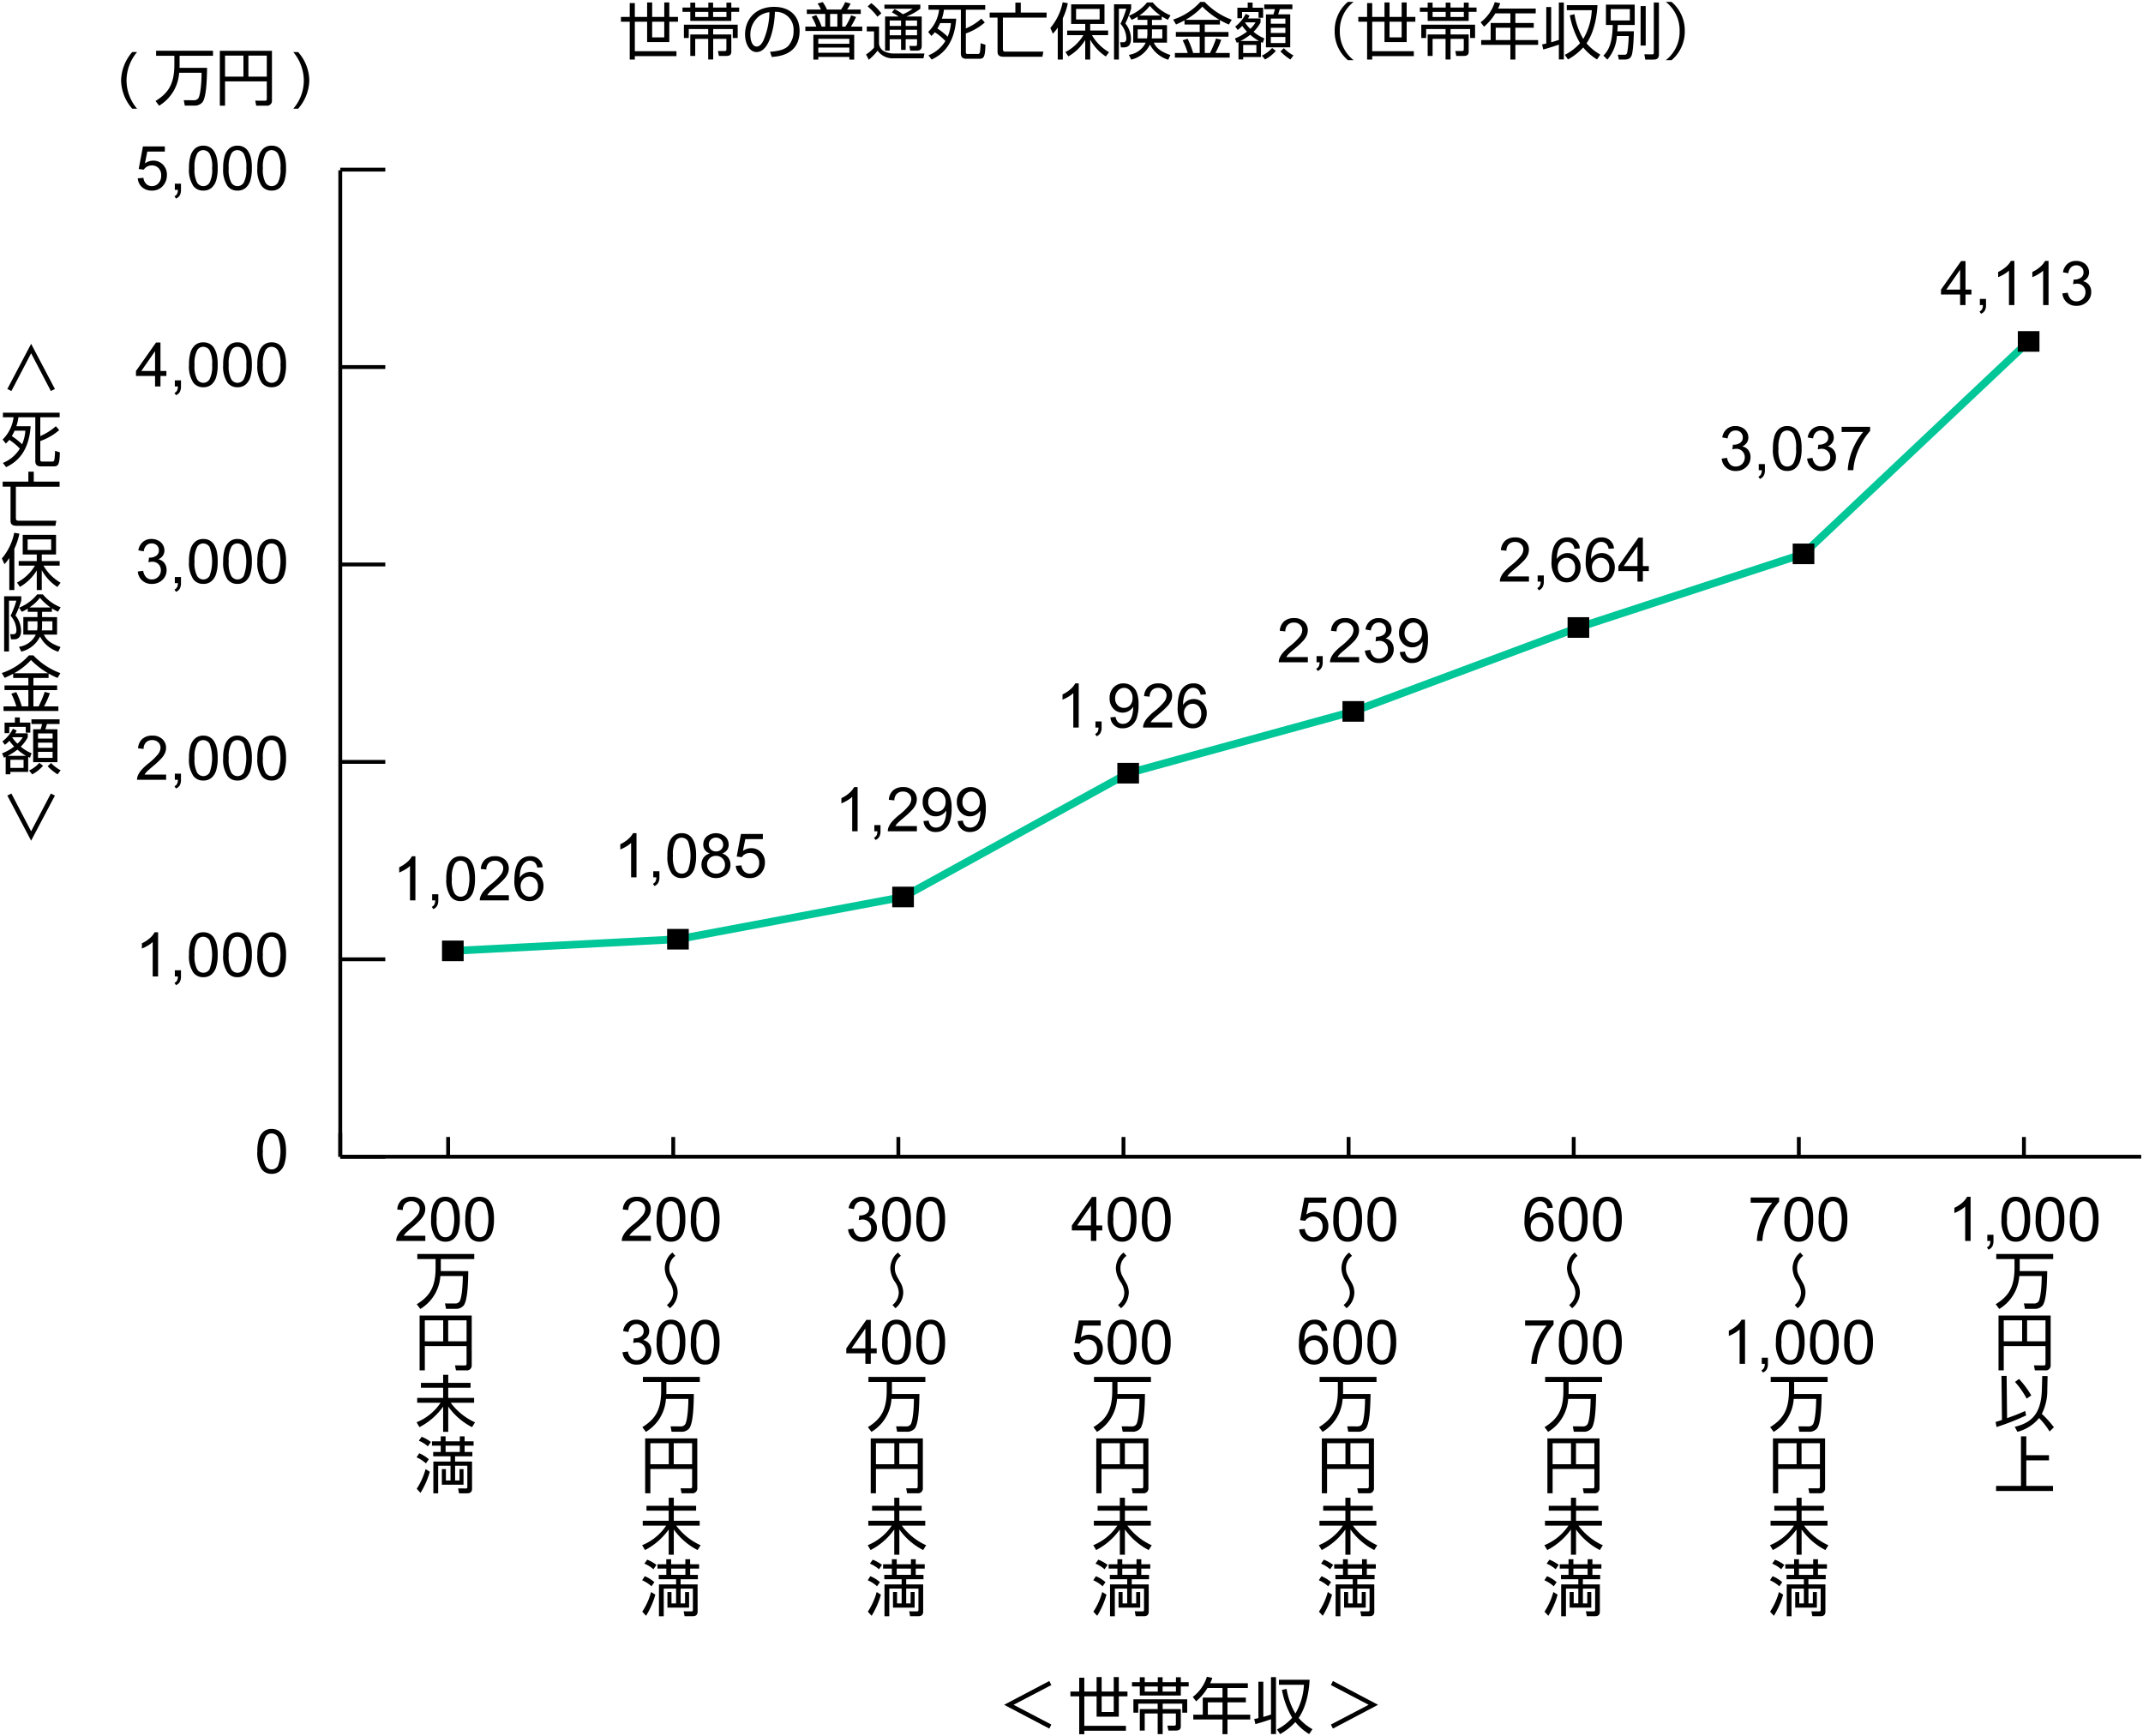 <svg xmlns="http://www.w3.org/2000/svg" width="558" height="452" viewBox="0 0 558 452"><defs><style>.a,.b{fill:none;stroke-miterlimit:10;}.a{stroke:#000;}.b{stroke:#00c698;stroke-width:2px;}</style></defs><line class="a" x1="88.602" y1="301.163" x2="557.53" y2="301.163"/><line class="a" x1="88.602" y1="301.163" x2="88.602" y2="294.976"/><line class="a" x1="116.686" y1="301.163" x2="116.686" y2="296.023"/><line class="a" x1="175.302" y1="301.163" x2="175.302" y2="296.023"/><line class="a" x1="233.918" y1="301.163" x2="233.918" y2="296.023"/><line class="a" x1="292.535" y1="301.163" x2="292.535" y2="296.023"/><line class="a" x1="351.151" y1="301.163" x2="351.151" y2="296.023"/><line class="a" x1="409.767" y1="301.163" x2="409.767" y2="296.023"/><line class="a" x1="468.383" y1="301.163" x2="468.383" y2="296.023"/><line class="a" x1="526.999" y1="301.163" x2="526.999" y2="296.023"/><path d="M41.164,254.224H39.758v-8.961a7.266,7.266,0,0,1-1.332.969,9.427,9.427,0,0,1-1.48.726V245.6a8.486,8.486,0,0,0,2.062-1.344,5.278,5.278,0,0,0,1.25-1.531h.906Z"/><path d="M45.524,254.224v-1.6h1.6v1.6a2.846,2.846,0,0,1-.312,1.426,2.036,2.036,0,0,1-.992.84l-.391-.6a1.328,1.328,0,0,0,.656-.574,2.448,2.448,0,0,0,.235-1.09Z"/><path d="M49.211,248.576a10.5,10.5,0,0,1,.418-3.27,4.075,4.075,0,0,1,1.242-1.91,3.179,3.179,0,0,1,2.075-.672,3.391,3.391,0,0,1,1.617.371,3.086,3.086,0,0,1,1.148,1.071,5.737,5.737,0,0,1,.711,1.7,11.3,11.3,0,0,1,.258,2.707,10.517,10.517,0,0,1-.414,3.254,4.076,4.076,0,0,1-1.238,1.914,3.18,3.18,0,0,1-2.082.675,3.141,3.141,0,0,1-2.6-1.187A7.548,7.548,0,0,1,49.211,248.576Zm1.446,0a7.172,7.172,0,0,0,.66,3.754,1.887,1.887,0,0,0,3.258,0,11.006,11.006,0,0,0,0-7.508,1.961,1.961,0,0,0-1.645-.93,1.8,1.8,0,0,0-1.547.82A7.275,7.275,0,0,0,50.657,248.576Z"/><path d="M58.11,248.576a10.467,10.467,0,0,1,.418-3.27,4.06,4.06,0,0,1,1.242-1.91,3.176,3.176,0,0,1,2.074-.672,3.391,3.391,0,0,1,1.617.371,3.089,3.089,0,0,1,1.149,1.071,5.763,5.763,0,0,1,.711,1.7,11.31,11.31,0,0,1,.257,2.707,10.487,10.487,0,0,1-.414,3.254,4.068,4.068,0,0,1-1.238,1.914,3.178,3.178,0,0,1-2.082.675,3.139,3.139,0,0,1-2.6-1.187A7.548,7.548,0,0,1,58.11,248.576Zm1.445,0a7.183,7.183,0,0,0,.66,3.754,1.887,1.887,0,0,0,3.258,0,11.006,11.006,0,0,0,0-7.508,1.959,1.959,0,0,0-1.645-.93,1.8,1.8,0,0,0-1.546.82A7.263,7.263,0,0,0,59.555,248.576Z"/><path d="M67.008,248.576a10.5,10.5,0,0,1,.418-3.27,4.06,4.06,0,0,1,1.242-1.91,3.177,3.177,0,0,1,2.075-.672,3.391,3.391,0,0,1,1.617.371,3.086,3.086,0,0,1,1.148,1.071,5.737,5.737,0,0,1,.711,1.7,11.3,11.3,0,0,1,.258,2.707,10.517,10.517,0,0,1-.414,3.254,4.083,4.083,0,0,1-1.238,1.914,3.18,3.18,0,0,1-2.082.675,3.141,3.141,0,0,1-2.6-1.187A7.548,7.548,0,0,1,67.008,248.576Zm1.445,0a7.17,7.17,0,0,0,.661,3.754,1.886,1.886,0,0,0,3.257,0,10.99,10.99,0,0,0,0-7.508,1.959,1.959,0,0,0-1.644-.93,1.8,1.8,0,0,0-1.547.82A7.273,7.273,0,0,0,68.453,248.576Z"/><path d="M67.008,299.776a10.5,10.5,0,0,1,.418-3.27,4.06,4.06,0,0,1,1.242-1.91,3.177,3.177,0,0,1,2.075-.672,3.391,3.391,0,0,1,1.617.371,3.086,3.086,0,0,1,1.148,1.071,5.748,5.748,0,0,1,.711,1.7,11.3,11.3,0,0,1,.258,2.707,10.509,10.509,0,0,1-.414,3.254,4.078,4.078,0,0,1-1.238,1.914,3.18,3.18,0,0,1-2.082.676,3.142,3.142,0,0,1-2.6-1.188A7.548,7.548,0,0,1,67.008,299.776Zm1.445,0a7.17,7.17,0,0,0,.661,3.754,1.886,1.886,0,0,0,3.257,0,10.99,10.99,0,0,0,0-7.508,1.959,1.959,0,0,0-1.644-.93,1.8,1.8,0,0,0-1.547.821A7.266,7.266,0,0,0,68.453,299.776Z"/><path d="M43.258,201.672v1.352h-7.57a2.476,2.476,0,0,1,.164-.977,5.147,5.147,0,0,1,.926-1.523,14.463,14.463,0,0,1,1.84-1.734,15.623,15.623,0,0,0,2.523-2.426,2.909,2.909,0,0,0,.656-1.692,1.881,1.881,0,0,0-.6-1.41,2.156,2.156,0,0,0-1.559-.574,2.2,2.2,0,0,0-1.625.609,2.308,2.308,0,0,0-.617,1.688l-1.446-.149a3.556,3.556,0,0,1,1.118-2.464,3.8,3.8,0,0,1,2.6-.848,3.634,3.634,0,0,1,2.61.914,3,3,0,0,1,.961,2.266,3.424,3.424,0,0,1-.282,1.351,5.255,5.255,0,0,1-.933,1.4,22.878,22.878,0,0,1-2.168,2.015q-1.266,1.062-1.625,1.442a4.612,4.612,0,0,0-.594.761Z"/><path d="M45.524,203.024v-1.6h1.6v1.6a2.849,2.849,0,0,1-.312,1.426,2.041,2.041,0,0,1-.992.84l-.391-.6a1.328,1.328,0,0,0,.656-.574,2.448,2.448,0,0,0,.235-1.09Z"/><path d="M49.211,197.375a10.494,10.494,0,0,1,.418-3.269,4.075,4.075,0,0,1,1.242-1.91,3.179,3.179,0,0,1,2.075-.672,3.391,3.391,0,0,1,1.617.371,3.091,3.091,0,0,1,1.148,1.07,5.759,5.759,0,0,1,.711,1.7,11.308,11.308,0,0,1,.258,2.707,10.509,10.509,0,0,1-.414,3.254,4.066,4.066,0,0,1-1.238,1.914,3.175,3.175,0,0,1-2.082.676,3.141,3.141,0,0,1-2.6-1.187A7.549,7.549,0,0,1,49.211,197.375Zm1.446,0a7.172,7.172,0,0,0,.66,3.754,1.886,1.886,0,0,0,3.258,0,11,11,0,0,0,0-7.507,1.961,1.961,0,0,0-1.645-.93,1.8,1.8,0,0,0-1.547.82A7.273,7.273,0,0,0,50.657,197.375Z"/><path d="M58.11,197.375a10.465,10.465,0,0,1,.418-3.269,4.06,4.06,0,0,1,1.242-1.91,3.176,3.176,0,0,1,2.074-.672,3.391,3.391,0,0,1,1.617.371,3.094,3.094,0,0,1,1.149,1.07,5.786,5.786,0,0,1,.711,1.7,11.316,11.316,0,0,1,.257,2.707,10.478,10.478,0,0,1-.414,3.254,4.058,4.058,0,0,1-1.238,1.914,3.173,3.173,0,0,1-2.082.676,3.139,3.139,0,0,1-2.6-1.187A7.549,7.549,0,0,1,58.11,197.375Zm1.445,0a7.183,7.183,0,0,0,.66,3.754,1.886,1.886,0,0,0,3.258,0,11,11,0,0,0,0-7.507,1.959,1.959,0,0,0-1.645-.93,1.8,1.8,0,0,0-1.546.82A7.261,7.261,0,0,0,59.555,197.375Z"/><path d="M67.008,197.375a10.494,10.494,0,0,1,.418-3.269,4.06,4.06,0,0,1,1.242-1.91,3.177,3.177,0,0,1,2.075-.672,3.391,3.391,0,0,1,1.617.371,3.091,3.091,0,0,1,1.148,1.07,5.759,5.759,0,0,1,.711,1.7,11.308,11.308,0,0,1,.258,2.707,10.509,10.509,0,0,1-.414,3.254,4.073,4.073,0,0,1-1.238,1.914,3.175,3.175,0,0,1-2.082.676,3.141,3.141,0,0,1-2.6-1.187A7.549,7.549,0,0,1,67.008,197.375Zm1.445,0a7.17,7.17,0,0,0,.661,3.754,1.885,1.885,0,0,0,3.257,0,10.988,10.988,0,0,0,0-7.507,1.959,1.959,0,0,0-1.644-.93,1.8,1.8,0,0,0-1.547.82A7.271,7.271,0,0,0,68.453,197.375Z"/><path d="M35.875,148.8l1.407-.187a3.091,3.091,0,0,0,.824,1.722,2.032,2.032,0,0,0,1.418.528,2.277,2.277,0,0,0,1.676-.688,2.318,2.318,0,0,0,.683-1.7,2.159,2.159,0,0,0-.633-1.6,2.191,2.191,0,0,0-1.609-.628,3.986,3.986,0,0,0-.992.156l.156-1.235a2.017,2.017,0,0,0,.227.016,2.9,2.9,0,0,0,1.617-.469,1.6,1.6,0,0,0,.719-1.445,1.71,1.71,0,0,0-.524-1.281,1.859,1.859,0,0,0-1.351-.508,1.917,1.917,0,0,0-1.368.516,2.593,2.593,0,0,0-.7,1.546l-1.406-.25a3.615,3.615,0,0,1,1.172-2.191,3.382,3.382,0,0,1,2.273-.777,3.74,3.74,0,0,1,1.727.4,2.909,2.909,0,0,1,1.207,1.1,2.827,2.827,0,0,1,.418,1.476,2.415,2.415,0,0,1-.4,1.352,2.725,2.725,0,0,1-1.179.969,2.66,2.66,0,0,1,1.578.972,2.962,2.962,0,0,1,.562,1.848,3.38,3.38,0,0,1-1.093,2.543,3.851,3.851,0,0,1-2.766,1.043,3.6,3.6,0,0,1-2.5-.9A3.474,3.474,0,0,1,35.875,148.8Z"/><path d="M45.524,151.825v-1.6h1.6v1.6a2.842,2.842,0,0,1-.312,1.425,2.031,2.031,0,0,1-.992.84l-.391-.6a1.333,1.333,0,0,0,.656-.574,2.452,2.452,0,0,0,.235-1.09Z"/><path d="M49.211,146.176a10.494,10.494,0,0,1,.418-3.269A4.075,4.075,0,0,1,50.871,141a3.174,3.174,0,0,1,2.075-.672,3.391,3.391,0,0,1,1.617.371,3.083,3.083,0,0,1,1.148,1.07,5.748,5.748,0,0,1,.711,1.7,11.308,11.308,0,0,1,.258,2.707,10.509,10.509,0,0,1-.414,3.254,4.071,4.071,0,0,1-1.238,1.914,3.18,3.18,0,0,1-2.082.676,3.141,3.141,0,0,1-2.6-1.187A7.551,7.551,0,0,1,49.211,146.176Zm1.446,0a7.172,7.172,0,0,0,.66,3.754,1.886,1.886,0,0,0,3.258,0,11.006,11.006,0,0,0,0-7.508,1.96,1.96,0,0,0-1.645-.929,1.8,1.8,0,0,0-1.547.82A7.268,7.268,0,0,0,50.657,146.176Z"/><path d="M58.11,146.176a10.465,10.465,0,0,1,.418-3.269A4.06,4.06,0,0,1,59.77,141a3.171,3.171,0,0,1,2.074-.672,3.391,3.391,0,0,1,1.617.371,3.086,3.086,0,0,1,1.149,1.07,5.775,5.775,0,0,1,.711,1.7,11.316,11.316,0,0,1,.257,2.707,10.478,10.478,0,0,1-.414,3.254,4.063,4.063,0,0,1-1.238,1.914,3.179,3.179,0,0,1-2.082.676,3.139,3.139,0,0,1-2.6-1.187A7.551,7.551,0,0,1,58.11,146.176Zm1.445,0a7.183,7.183,0,0,0,.66,3.754,1.886,1.886,0,0,0,3.258,0,11.006,11.006,0,0,0,0-7.508,1.958,1.958,0,0,0-1.645-.929,1.8,1.8,0,0,0-1.546.82A7.257,7.257,0,0,0,59.555,146.176Z"/><path d="M67.008,146.176a10.494,10.494,0,0,1,.418-3.269A4.06,4.06,0,0,1,68.668,141a3.172,3.172,0,0,1,2.075-.672,3.391,3.391,0,0,1,1.617.371,3.083,3.083,0,0,1,1.148,1.07,5.748,5.748,0,0,1,.711,1.7,11.308,11.308,0,0,1,.258,2.707,10.509,10.509,0,0,1-.414,3.254,4.078,4.078,0,0,1-1.238,1.914,3.18,3.18,0,0,1-2.082.676,3.141,3.141,0,0,1-2.6-1.187A7.551,7.551,0,0,1,67.008,146.176Zm1.445,0a7.17,7.17,0,0,0,.661,3.754,1.885,1.885,0,0,0,3.257,0,10.99,10.99,0,0,0,0-7.508,1.957,1.957,0,0,0-1.644-.929,1.8,1.8,0,0,0-1.547.82A7.266,7.266,0,0,0,68.453,146.176Z"/><path d="M40.375,100.625V97.882H35.407V96.593l5.226-7.422h1.149v7.422h1.546v1.289H41.782v2.743Zm0-4.032V91.429l-3.586,5.164Z"/><path d="M45.524,100.625v-1.6h1.6v1.6a2.845,2.845,0,0,1-.312,1.425,2.031,2.031,0,0,1-.992.84l-.391-.6a1.33,1.33,0,0,0,.656-.575,2.447,2.447,0,0,0,.235-1.089Z"/><path d="M49.211,94.976a10.494,10.494,0,0,1,.418-3.269A4.079,4.079,0,0,1,50.871,89.8a3.178,3.178,0,0,1,2.075-.671,3.391,3.391,0,0,1,1.617.371,3.083,3.083,0,0,1,1.148,1.07,5.748,5.748,0,0,1,.711,1.7,11.3,11.3,0,0,1,.258,2.707,10.509,10.509,0,0,1-.414,3.254,4.071,4.071,0,0,1-1.238,1.914,3.18,3.18,0,0,1-2.082.676,3.142,3.142,0,0,1-2.6-1.188A7.548,7.548,0,0,1,49.211,94.976Zm1.446,0a7.172,7.172,0,0,0,.66,3.754,1.886,1.886,0,0,0,3.258,0,7.185,7.185,0,0,0,.66-3.75,7.181,7.181,0,0,0-.66-3.758,1.96,1.96,0,0,0-1.645-.929,1.8,1.8,0,0,0-1.547.82A7.268,7.268,0,0,0,50.657,94.976Z"/><path d="M58.11,94.976a10.465,10.465,0,0,1,.418-3.269A4.064,4.064,0,0,1,59.77,89.8a3.176,3.176,0,0,1,2.074-.671,3.391,3.391,0,0,1,1.617.371,3.086,3.086,0,0,1,1.149,1.07,5.775,5.775,0,0,1,.711,1.7,11.31,11.31,0,0,1,.257,2.707,10.478,10.478,0,0,1-.414,3.254,4.063,4.063,0,0,1-1.238,1.914,3.179,3.179,0,0,1-2.082.676,3.14,3.14,0,0,1-2.6-1.188A7.548,7.548,0,0,1,58.11,94.976Zm1.445,0a7.183,7.183,0,0,0,.66,3.754,1.886,1.886,0,0,0,3.258,0,7.185,7.185,0,0,0,.66-3.75,7.181,7.181,0,0,0-.66-3.758,1.958,1.958,0,0,0-1.645-.929,1.8,1.8,0,0,0-1.546.82A7.257,7.257,0,0,0,59.555,94.976Z"/><path d="M67.008,94.976a10.494,10.494,0,0,1,.418-3.269A4.064,4.064,0,0,1,68.668,89.8a3.177,3.177,0,0,1,2.075-.671,3.391,3.391,0,0,1,1.617.371,3.083,3.083,0,0,1,1.148,1.07,5.748,5.748,0,0,1,.711,1.7,11.3,11.3,0,0,1,.258,2.707,10.509,10.509,0,0,1-.414,3.254,4.078,4.078,0,0,1-1.238,1.914,3.18,3.18,0,0,1-2.082.676,3.142,3.142,0,0,1-2.6-1.188A7.548,7.548,0,0,1,67.008,94.976Zm1.445,0a7.17,7.17,0,0,0,.661,3.754,1.885,1.885,0,0,0,3.257,0,7.172,7.172,0,0,0,.661-3.75,7.168,7.168,0,0,0-.661-3.758,1.957,1.957,0,0,0-1.644-.929,1.8,1.8,0,0,0-1.547.82A7.266,7.266,0,0,0,68.453,94.976Z"/><path d="M35.868,46.424l1.476-.125a2.642,2.642,0,0,0,.762,1.621,2.063,2.063,0,0,0,1.441.543,2.247,2.247,0,0,0,1.719-.765,2.886,2.886,0,0,0,.7-2.031,2.612,2.612,0,0,0-.676-1.9,2.353,2.353,0,0,0-1.769-.7,2.449,2.449,0,0,0-1.227.308,2.386,2.386,0,0,0-.859.8l-1.32-.172,1.109-5.883h5.7v1.344h-4.57l-.617,3.078a3.726,3.726,0,0,1,2.164-.718A3.426,3.426,0,0,1,42.43,42.87a3.628,3.628,0,0,1,1.031,2.672,4.171,4.171,0,0,1-.906,2.687,3.63,3.63,0,0,1-3.008,1.391A3.709,3.709,0,0,1,37,48.745,3.41,3.41,0,0,1,35.868,46.424Z"/><path d="M45.524,49.424v-1.6h1.6v1.6a2.846,2.846,0,0,1-.312,1.426,2.036,2.036,0,0,1-.992.84l-.391-.6a1.328,1.328,0,0,0,.656-.574,2.448,2.448,0,0,0,.235-1.09Z"/><path d="M49.211,43.776a10.5,10.5,0,0,1,.418-3.27,4.075,4.075,0,0,1,1.242-1.91,3.179,3.179,0,0,1,2.075-.672,3.391,3.391,0,0,1,1.617.371,3.086,3.086,0,0,1,1.148,1.071,5.748,5.748,0,0,1,.711,1.7,11.3,11.3,0,0,1,.258,2.707,10.509,10.509,0,0,1-.414,3.254,4.071,4.071,0,0,1-1.238,1.914,3.18,3.18,0,0,1-2.082.676,3.142,3.142,0,0,1-2.6-1.188A7.548,7.548,0,0,1,49.211,43.776Zm1.446,0a7.172,7.172,0,0,0,.66,3.754,1.887,1.887,0,0,0,3.258,0,7.185,7.185,0,0,0,.66-3.75,7.181,7.181,0,0,0-.66-3.758,1.961,1.961,0,0,0-1.645-.93,1.8,1.8,0,0,0-1.547.821A7.268,7.268,0,0,0,50.657,43.776Z"/><path d="M58.11,43.776a10.472,10.472,0,0,1,.418-3.27A4.06,4.06,0,0,1,59.77,38.6a3.176,3.176,0,0,1,2.074-.672,3.391,3.391,0,0,1,1.617.371,3.089,3.089,0,0,1,1.149,1.071,5.775,5.775,0,0,1,.711,1.7,11.31,11.31,0,0,1,.257,2.707,10.478,10.478,0,0,1-.414,3.254,4.063,4.063,0,0,1-1.238,1.914,3.179,3.179,0,0,1-2.082.676,3.14,3.14,0,0,1-2.6-1.188A7.548,7.548,0,0,1,58.11,43.776Zm1.445,0a7.183,7.183,0,0,0,.66,3.754,1.887,1.887,0,0,0,3.258,0,7.185,7.185,0,0,0,.66-3.75,7.181,7.181,0,0,0-.66-3.758,1.959,1.959,0,0,0-1.645-.93,1.8,1.8,0,0,0-1.546.821A7.257,7.257,0,0,0,59.555,43.776Z"/><path d="M67.008,43.776a10.5,10.5,0,0,1,.418-3.27,4.06,4.06,0,0,1,1.242-1.91,3.177,3.177,0,0,1,2.075-.672,3.391,3.391,0,0,1,1.617.371,3.086,3.086,0,0,1,1.148,1.071,5.748,5.748,0,0,1,.711,1.7,11.3,11.3,0,0,1,.258,2.707,10.509,10.509,0,0,1-.414,3.254,4.078,4.078,0,0,1-1.238,1.914,3.18,3.18,0,0,1-2.082.676,3.142,3.142,0,0,1-2.6-1.188A7.548,7.548,0,0,1,67.008,43.776Zm1.445,0a7.17,7.17,0,0,0,.661,3.754,1.886,1.886,0,0,0,3.257,0,7.172,7.172,0,0,0,.661-3.75,7.168,7.168,0,0,0-.661-3.758,1.959,1.959,0,0,0-1.644-.93,1.8,1.8,0,0,0-1.547.821A7.266,7.266,0,0,0,68.453,43.776Z"/><path d="M108.164,234.424h-1.406v-8.961a7.219,7.219,0,0,1-1.332.969,9.441,9.441,0,0,1-1.48.727V225.8a8.512,8.512,0,0,0,2.062-1.343,5.293,5.293,0,0,0,1.25-1.532h.906Z"/><path d="M112.524,234.424v-1.6h1.6v1.6a2.846,2.846,0,0,1-.312,1.426,2.036,2.036,0,0,1-.992.84l-.391-.6a1.328,1.328,0,0,0,.656-.574,2.448,2.448,0,0,0,.235-1.09Z"/><path d="M116.211,228.776a10.5,10.5,0,0,1,.418-3.27,4.075,4.075,0,0,1,1.242-1.91,3.179,3.179,0,0,1,2.075-.672,3.391,3.391,0,0,1,1.617.371,3.086,3.086,0,0,1,1.148,1.071,5.748,5.748,0,0,1,.711,1.7,11.3,11.3,0,0,1,.258,2.707,10.509,10.509,0,0,1-.414,3.254,4.071,4.071,0,0,1-1.238,1.914,3.18,3.18,0,0,1-2.082.676,3.142,3.142,0,0,1-2.6-1.188A7.548,7.548,0,0,1,116.211,228.776Zm1.446,0a7.172,7.172,0,0,0,.66,3.754,1.887,1.887,0,0,0,3.258,0,11.006,11.006,0,0,0,0-7.508,1.961,1.961,0,0,0-1.645-.93,1.8,1.8,0,0,0-1.547.821A7.268,7.268,0,0,0,117.657,228.776Z"/><path d="M132.5,233.073v1.351h-7.57a2.468,2.468,0,0,1,.164-.976,5.139,5.139,0,0,1,.926-1.524,14.532,14.532,0,0,1,1.84-1.734,15.537,15.537,0,0,0,2.523-2.426,2.9,2.9,0,0,0,.656-1.691,1.878,1.878,0,0,0-.6-1.41,2.157,2.157,0,0,0-1.559-.575,2.2,2.2,0,0,0-1.625.61,2.305,2.305,0,0,0-.617,1.687l-1.445-.148a3.553,3.553,0,0,1,1.117-2.465,3.81,3.81,0,0,1,2.6-.848,3.634,3.634,0,0,1,2.61.914,3.005,3.005,0,0,1,.961,2.266,3.433,3.433,0,0,1-.282,1.352,5.252,5.252,0,0,1-.933,1.4,22.865,22.865,0,0,1-2.168,2.016q-1.266,1.062-1.625,1.441a4.671,4.671,0,0,0-.594.762Z"/><path d="M141.305,225.776l-1.4.109a2.639,2.639,0,0,0-.532-1.2,1.859,1.859,0,0,0-1.406-.6,1.934,1.934,0,0,0-1.18.375,3.2,3.2,0,0,0-1.046,1.414,7.407,7.407,0,0,0-.4,2.648,3.261,3.261,0,0,1,1.242-1.148,3.343,3.343,0,0,1,1.539-.375,3.185,3.185,0,0,1,2.4,1.035,3.715,3.715,0,0,1,.988,2.676,4.4,4.4,0,0,1-.465,2,3.373,3.373,0,0,1-1.277,1.418,3.481,3.481,0,0,1-1.844.493,3.6,3.6,0,0,1-2.867-1.293,6.534,6.534,0,0,1-1.109-4.262q0-3.321,1.226-4.828a3.528,3.528,0,0,1,2.883-1.313,3.068,3.068,0,0,1,3.25,2.852Zm-5.742,4.937a3.255,3.255,0,0,0,.308,1.391,2.308,2.308,0,0,0,.864,1.012,2.165,2.165,0,0,0,1.164.347,1.983,1.983,0,0,0,1.531-.718,2.831,2.831,0,0,0,.641-1.953,2.649,2.649,0,0,0-.633-1.872,2.078,2.078,0,0,0-1.594-.683,2.165,2.165,0,0,0-1.617.683A2.464,2.464,0,0,0,135.563,230.713Z"/><path d="M165.736,228.424h-1.407v-8.961a7.185,7.185,0,0,1-1.332.969,9.4,9.4,0,0,1-1.48.727V219.8a8.493,8.493,0,0,0,2.062-1.343,5.293,5.293,0,0,0,1.25-1.532h.907Z"/><path d="M170.1,228.424v-1.6h1.6v1.6a2.846,2.846,0,0,1-.313,1.426,2.036,2.036,0,0,1-.992.84l-.391-.6a1.335,1.335,0,0,0,.657-.574,2.464,2.464,0,0,0,.234-1.09Z"/><path d="M173.783,222.776a10.472,10.472,0,0,1,.418-3.27,4.06,4.06,0,0,1,1.242-1.91,3.176,3.176,0,0,1,2.074-.672,3.391,3.391,0,0,1,1.617.371,3.089,3.089,0,0,1,1.149,1.071,5.748,5.748,0,0,1,.71,1.7,11.3,11.3,0,0,1,.258,2.707,10.478,10.478,0,0,1-.414,3.254,4.063,4.063,0,0,1-1.238,1.914,3.179,3.179,0,0,1-2.082.676,3.142,3.142,0,0,1-2.6-1.188A7.548,7.548,0,0,1,173.783,222.776Zm1.445,0a7.183,7.183,0,0,0,.66,3.754,1.887,1.887,0,0,0,3.258,0,11.006,11.006,0,0,0,0-7.508,1.96,1.96,0,0,0-1.645-.93,1.8,1.8,0,0,0-1.547.821A7.268,7.268,0,0,0,175.228,222.776Z"/><path d="M184.845,222.213a2.643,2.643,0,0,1-1.3-.914,2.391,2.391,0,0,1-.422-1.422,2.779,2.779,0,0,1,.9-2.1,3.779,3.779,0,0,1,4.8.019,2.819,2.819,0,0,1,.914,2.122,2.338,2.338,0,0,1-.417,1.386,2.634,2.634,0,0,1-1.27.91,3.08,3.08,0,0,1,1.6,1.11,3.041,3.041,0,0,1,.551,1.828,3.29,3.29,0,0,1-1.039,2.469,4.232,4.232,0,0,1-5.469,0,3.341,3.341,0,0,1-1.039-2.5,3.024,3.024,0,0,1,.567-1.871A2.839,2.839,0,0,1,184.845,222.213Zm-.734,2.907a2.533,2.533,0,0,0,.285,1.164,2.011,2.011,0,0,0,.847.871,2.476,2.476,0,0,0,1.211.308,2.265,2.265,0,0,0,1.664-.648,2.219,2.219,0,0,0,.657-1.648,2.258,2.258,0,0,0-.676-1.68,2.315,2.315,0,0,0-1.691-.664,2.236,2.236,0,0,0-2.3,2.3Zm.453-5.289a1.786,1.786,0,0,0,.523,1.328,1.857,1.857,0,0,0,1.36.515,1.823,1.823,0,0,0,1.332-.511,1.693,1.693,0,0,0,.519-1.254,1.756,1.756,0,0,0-.535-1.3,1.819,1.819,0,0,0-1.332-.527,1.842,1.842,0,0,0-1.336.515A1.661,1.661,0,0,0,184.564,219.831Z"/><path d="M191.579,225.424l1.477-.125a2.642,2.642,0,0,0,.762,1.621,2.063,2.063,0,0,0,1.441.543,2.247,2.247,0,0,0,1.719-.765,2.886,2.886,0,0,0,.7-2.031,2.612,2.612,0,0,0-.676-1.9,2.353,2.353,0,0,0-1.769-.695,2.449,2.449,0,0,0-1.227.308,2.386,2.386,0,0,0-.859.8l-1.321-.172,1.11-5.883h5.695v1.344h-4.57l-.617,3.078a3.726,3.726,0,0,1,2.164-.718,3.427,3.427,0,0,1,2.531,1.039,3.632,3.632,0,0,1,1.031,2.672,4.171,4.171,0,0,1-.906,2.687,3.63,3.63,0,0,1-3.008,1.391,3.709,3.709,0,0,1-2.551-.875A3.415,3.415,0,0,1,191.579,225.424Z"/><path d="M223.307,216.424H221.9v-8.961a7.254,7.254,0,0,1-1.332.969,9.4,9.4,0,0,1-1.481.727V207.8a8.519,8.519,0,0,0,2.063-1.343,5.293,5.293,0,0,0,1.25-1.532h.906Z"/><path d="M227.666,216.424v-1.6h1.6v1.6a2.846,2.846,0,0,1-.313,1.426,2.036,2.036,0,0,1-.992.84l-.39-.6a1.337,1.337,0,0,0,.656-.574,2.45,2.45,0,0,0,.234-1.09Z"/><path d="M238.744,215.073v1.351h-7.57a2.468,2.468,0,0,1,.164-.976,5.16,5.16,0,0,1,.926-1.524,14.532,14.532,0,0,1,1.84-1.734,15.537,15.537,0,0,0,2.523-2.426,2.9,2.9,0,0,0,.657-1.691,1.879,1.879,0,0,0-.6-1.41,2.157,2.157,0,0,0-1.559-.575,2.2,2.2,0,0,0-1.625.61,2.305,2.305,0,0,0-.617,1.687l-1.445-.148a3.553,3.553,0,0,1,1.117-2.465,3.81,3.81,0,0,1,2.6-.848,3.633,3.633,0,0,1,2.609.914,3,3,0,0,1,.961,2.266,3.449,3.449,0,0,1-.281,1.352,5.258,5.258,0,0,1-.934,1.4,22.865,22.865,0,0,1-2.168,2.016q-1.266,1.062-1.625,1.441a4.727,4.727,0,0,0-.594.762Z"/><path d="M240.463,213.776l1.352-.125a2.342,2.342,0,0,0,.656,1.383,1.8,1.8,0,0,0,1.242.429,2.141,2.141,0,0,0,1.137-.3,2.437,2.437,0,0,0,.8-.793,4.675,4.675,0,0,0,.523-1.34,7.049,7.049,0,0,0,.211-1.719c0-.063,0-.156-.008-.281a3.22,3.22,0,0,1-1.152,1.09,3.14,3.14,0,0,1-1.582.418,3.2,3.2,0,0,1-2.406-1.032,3.768,3.768,0,0,1-.985-2.718,3.864,3.864,0,0,1,1.028-2.805,3.432,3.432,0,0,1,2.574-1.063,3.672,3.672,0,0,1,2.043.6,3.758,3.758,0,0,1,1.406,1.715,8.447,8.447,0,0,1,.481,3.222,10.444,10.444,0,0,1-.477,3.5,4.085,4.085,0,0,1-1.418,1.981,3.672,3.672,0,0,1-2.207.68,3.026,3.026,0,0,1-3.219-2.844Zm5.758-5.055a2.753,2.753,0,0,0-.645-1.922,2.021,2.021,0,0,0-1.55-.711,2.14,2.14,0,0,0-1.633.766,2.836,2.836,0,0,0-.695,1.984,2.448,2.448,0,0,0,.66,1.778,2.173,2.173,0,0,0,1.629.683,2.082,2.082,0,0,0,1.605-.683A2.694,2.694,0,0,0,246.221,208.721Z"/><path d="M249.362,213.776l1.351-.125a2.342,2.342,0,0,0,.656,1.383,1.808,1.808,0,0,0,1.243.429,2.14,2.14,0,0,0,1.136-.3,2.428,2.428,0,0,0,.8-.793,4.7,4.7,0,0,0,.524-1.34,7.1,7.1,0,0,0,.211-1.719c0-.063,0-.156-.008-.281a3.224,3.224,0,0,1-1.153,1.09,3.137,3.137,0,0,1-1.582.418,3.2,3.2,0,0,1-2.406-1.032,3.772,3.772,0,0,1-.984-2.718,3.863,3.863,0,0,1,1.027-2.805,3.434,3.434,0,0,1,2.574-1.063,3.672,3.672,0,0,1,2.043.6,3.758,3.758,0,0,1,1.406,1.715,8.427,8.427,0,0,1,.481,3.222,10.419,10.419,0,0,1-.477,3.5,4.085,4.085,0,0,1-1.418,1.981,3.672,3.672,0,0,1-2.207.68,3.024,3.024,0,0,1-3.218-2.844Zm5.757-5.055a2.752,2.752,0,0,0-.644-1.922,2.023,2.023,0,0,0-1.551-.711,2.14,2.14,0,0,0-1.633.766,2.836,2.836,0,0,0-.695,1.984,2.452,2.452,0,0,0,.66,1.778,2.176,2.176,0,0,0,1.629.683,2.084,2.084,0,0,0,1.606-.683A2.7,2.7,0,0,0,255.119,208.721Z"/><path d="M280.878,189.424h-1.406v-8.961a7.219,7.219,0,0,1-1.332.969,9.4,9.4,0,0,1-1.481.727V180.8a8.5,8.5,0,0,0,2.063-1.343,5.293,5.293,0,0,0,1.25-1.532h.906Z"/><path d="M285.238,189.424v-1.6h1.6v1.6a2.846,2.846,0,0,1-.312,1.426,2.034,2.034,0,0,1-.993.84l-.39-.6a1.332,1.332,0,0,0,.656-.574,2.436,2.436,0,0,0,.234-1.09Z"/><path d="M289.136,186.776l1.352-.125a2.342,2.342,0,0,0,.656,1.383,1.8,1.8,0,0,0,1.242.429,2.141,2.141,0,0,0,1.137-.3,2.437,2.437,0,0,0,.8-.793,4.7,4.7,0,0,0,.523-1.34,7.049,7.049,0,0,0,.211-1.719c0-.063,0-.156-.008-.281a3.22,3.22,0,0,1-1.152,1.09,3.143,3.143,0,0,1-1.582.418,3.2,3.2,0,0,1-2.407-1.032,3.772,3.772,0,0,1-.984-2.718,3.867,3.867,0,0,1,1.027-2.805,3.435,3.435,0,0,1,2.575-1.063,3.674,3.674,0,0,1,2.043.6,3.758,3.758,0,0,1,1.406,1.715,8.449,8.449,0,0,1,.48,3.222,10.448,10.448,0,0,1-.476,3.5,4.091,4.091,0,0,1-1.418,1.981,3.672,3.672,0,0,1-2.207.68,3.025,3.025,0,0,1-3.219-2.844Zm5.758-5.055a2.753,2.753,0,0,0-.645-1.922,2.021,2.021,0,0,0-1.55-.711,2.14,2.14,0,0,0-1.633.766,2.837,2.837,0,0,0-.7,1.984,2.449,2.449,0,0,0,.661,1.778,2.172,2.172,0,0,0,1.628.683,2.083,2.083,0,0,0,1.606-.683A2.694,2.694,0,0,0,294.894,181.721Z"/><path d="M305.214,188.073v1.351h-7.57a2.468,2.468,0,0,1,.164-.976,5.139,5.139,0,0,1,.926-1.524,14.532,14.532,0,0,1,1.84-1.734,15.58,15.58,0,0,0,2.523-2.426,2.909,2.909,0,0,0,.656-1.691,1.878,1.878,0,0,0-.6-1.41,2.157,2.157,0,0,0-1.559-.575,2.2,2.2,0,0,0-1.625.61,2.305,2.305,0,0,0-.617,1.687l-1.446-.148a3.558,3.558,0,0,1,1.118-2.465,3.808,3.808,0,0,1,2.6-.848,3.634,3.634,0,0,1,2.61.914,3.005,3.005,0,0,1,.961,2.266,3.433,3.433,0,0,1-.282,1.352,5.252,5.252,0,0,1-.933,1.4,22.992,22.992,0,0,1-2.168,2.016q-1.266,1.062-1.625,1.441a4.617,4.617,0,0,0-.594.762Z"/><path d="M314.019,180.776l-1.4.109a2.639,2.639,0,0,0-.531-1.2,1.859,1.859,0,0,0-1.406-.6,1.934,1.934,0,0,0-1.18.375,3.208,3.208,0,0,0-1.047,1.414,7.41,7.41,0,0,0-.4,2.648,3.261,3.261,0,0,1,1.242-1.148,3.34,3.34,0,0,1,1.539-.375,3.185,3.185,0,0,1,2.395,1.035,3.715,3.715,0,0,1,.988,2.676,4.4,4.4,0,0,1-.465,2,3.373,3.373,0,0,1-1.277,1.418,3.481,3.481,0,0,1-1.844.493,3.6,3.6,0,0,1-2.867-1.293,6.534,6.534,0,0,1-1.11-4.262q0-3.321,1.227-4.828a3.528,3.528,0,0,1,2.883-1.313,3.068,3.068,0,0,1,3.25,2.852Zm-5.742,4.937a3.255,3.255,0,0,0,.308,1.391,2.3,2.3,0,0,0,.864,1.012,2.163,2.163,0,0,0,1.164.347,1.984,1.984,0,0,0,1.531-.718,2.83,2.83,0,0,0,.64-1.953,2.649,2.649,0,0,0-.632-1.872,2.078,2.078,0,0,0-1.594-.683,2.165,2.165,0,0,0-1.617.683A2.464,2.464,0,0,0,308.277,185.713Z"/><path d="M340.543,171.073v1.351h-7.57a2.468,2.468,0,0,1,.164-.976,5.139,5.139,0,0,1,.926-1.524,14.532,14.532,0,0,1,1.84-1.734,15.537,15.537,0,0,0,2.523-2.426,2.9,2.9,0,0,0,.656-1.691,1.878,1.878,0,0,0-.6-1.41,2.157,2.157,0,0,0-1.559-.575,2.2,2.2,0,0,0-1.625.61,2.305,2.305,0,0,0-.617,1.687l-1.445-.148a3.553,3.553,0,0,1,1.117-2.465,3.808,3.808,0,0,1,2.6-.848,3.634,3.634,0,0,1,2.61.914,3.005,3.005,0,0,1,.961,2.266,3.433,3.433,0,0,1-.282,1.352,5.252,5.252,0,0,1-.933,1.4,22.865,22.865,0,0,1-2.168,2.016q-1.266,1.062-1.625,1.441a4.671,4.671,0,0,0-.594.762Z"/><path d="M342.809,172.424v-1.6h1.6v1.6a2.846,2.846,0,0,1-.312,1.426,2.036,2.036,0,0,1-.992.84l-.391-.6a1.328,1.328,0,0,0,.656-.574,2.448,2.448,0,0,0,.235-1.09Z"/><path d="M353.887,171.073v1.351h-7.57a2.468,2.468,0,0,1,.164-.976,5.139,5.139,0,0,1,.926-1.524,14.513,14.513,0,0,1,1.839-1.734,15.554,15.554,0,0,0,2.524-2.426,2.909,2.909,0,0,0,.656-1.691,1.875,1.875,0,0,0-.6-1.41,2.154,2.154,0,0,0-1.558-.575,2.2,2.2,0,0,0-1.625.61,2.305,2.305,0,0,0-.617,1.687l-1.446-.148a3.558,3.558,0,0,1,1.118-2.465,3.808,3.808,0,0,1,2.6-.848,3.63,3.63,0,0,1,2.609.914,3,3,0,0,1,.961,2.266,3.431,3.431,0,0,1-.281,1.352,5.252,5.252,0,0,1-.933,1.4,22.992,22.992,0,0,1-2.168,2.016q-1.266,1.062-1.625,1.441a4.617,4.617,0,0,0-.594.762Z"/><path d="M355.4,169.4l1.406-.188a3.1,3.1,0,0,0,.824,1.723,2.032,2.032,0,0,0,1.418.527,2.275,2.275,0,0,0,1.676-.687,2.318,2.318,0,0,0,.683-1.7,2.156,2.156,0,0,0-.632-1.6,2.189,2.189,0,0,0-1.61-.629,4.048,4.048,0,0,0-.992.156l.156-1.234a2.017,2.017,0,0,0,.227.016,2.9,2.9,0,0,0,1.617-.469,1.6,1.6,0,0,0,.719-1.445,1.712,1.712,0,0,0-.524-1.282,1.859,1.859,0,0,0-1.351-.507,1.912,1.912,0,0,0-1.367.515,2.588,2.588,0,0,0-.7,1.547l-1.407-.25a3.617,3.617,0,0,1,1.172-2.191,3.385,3.385,0,0,1,2.274-.778,3.734,3.734,0,0,1,1.726.4,2.894,2.894,0,0,1,1.207,1.1,2.819,2.819,0,0,1,.418,1.477,2.419,2.419,0,0,1-.4,1.351,2.714,2.714,0,0,1-1.18.969,2.658,2.658,0,0,1,1.578.973,2.96,2.96,0,0,1,.563,1.848,3.379,3.379,0,0,1-1.094,2.542,3.846,3.846,0,0,1-2.766,1.043,3.6,3.6,0,0,1-2.5-.9A3.47,3.47,0,0,1,355.4,169.4Z"/><path d="M364.5,169.776l1.352-.125a2.342,2.342,0,0,0,.656,1.383,1.8,1.8,0,0,0,1.242.429,2.141,2.141,0,0,0,1.137-.3,2.437,2.437,0,0,0,.8-.793,4.675,4.675,0,0,0,.523-1.34,7.049,7.049,0,0,0,.211-1.719c0-.063,0-.156-.008-.281a3.22,3.22,0,0,1-1.152,1.09,3.14,3.14,0,0,1-1.582.418,3.2,3.2,0,0,1-2.406-1.032,3.768,3.768,0,0,1-.985-2.718,3.864,3.864,0,0,1,1.028-2.805,3.432,3.432,0,0,1,2.574-1.063,3.672,3.672,0,0,1,2.043.6,3.758,3.758,0,0,1,1.406,1.715,8.447,8.447,0,0,1,.481,3.222,10.444,10.444,0,0,1-.477,3.5,4.085,4.085,0,0,1-1.418,1.981,3.672,3.672,0,0,1-2.207.68,3.026,3.026,0,0,1-3.219-2.844Zm5.758-5.055a2.757,2.757,0,0,0-.644-1.922,2.025,2.025,0,0,0-1.551-.711,2.14,2.14,0,0,0-1.633.766,2.836,2.836,0,0,0-.7,1.984,2.448,2.448,0,0,0,.66,1.778,2.173,2.173,0,0,0,1.629.683,2.082,2.082,0,0,0,1.6-.683A2.694,2.694,0,0,0,370.262,164.721Z"/><path d="M398.115,150.073v1.351h-7.571a2.486,2.486,0,0,1,.164-.976,5.16,5.16,0,0,1,.926-1.524,14.532,14.532,0,0,1,1.84-1.734A15.537,15.537,0,0,0,396,144.764a2.9,2.9,0,0,0,.657-1.691,1.879,1.879,0,0,0-.6-1.41,2.155,2.155,0,0,0-1.559-.575,2.2,2.2,0,0,0-1.625.61,2.305,2.305,0,0,0-.617,1.687l-1.445-.148a3.562,3.562,0,0,1,1.117-2.465,3.812,3.812,0,0,1,2.6-.848,3.633,3.633,0,0,1,2.609.914,3,3,0,0,1,.961,2.266,3.449,3.449,0,0,1-.281,1.352,5.258,5.258,0,0,1-.934,1.4,22.739,22.739,0,0,1-2.168,2.016q-1.266,1.062-1.625,1.441a4.727,4.727,0,0,0-.594.762Z"/><path d="M400.38,151.424v-1.6h1.6v1.6a2.846,2.846,0,0,1-.313,1.426,2.036,2.036,0,0,1-.992.84l-.391-.6a1.335,1.335,0,0,0,.657-.574,2.464,2.464,0,0,0,.234-1.09Z"/><path d="M411.365,142.776l-1.4.109a2.65,2.65,0,0,0-.531-1.2,1.86,1.86,0,0,0-1.406-.6,1.932,1.932,0,0,0-1.18.375,3.208,3.208,0,0,0-1.047,1.414,7.388,7.388,0,0,0-.4,2.648,3.261,3.261,0,0,1,1.242-1.148,3.34,3.34,0,0,1,1.539-.375,3.185,3.185,0,0,1,2.394,1.035,3.711,3.711,0,0,1,.989,2.676,4.413,4.413,0,0,1-.465,2,3.379,3.379,0,0,1-1.277,1.418,3.483,3.483,0,0,1-1.844.493,3.6,3.6,0,0,1-2.867-1.293,6.528,6.528,0,0,1-1.11-4.262q0-3.321,1.227-4.828a3.528,3.528,0,0,1,2.883-1.313,3.069,3.069,0,0,1,3.25,2.852Zm-5.743,4.937a3.256,3.256,0,0,0,.309,1.391,2.306,2.306,0,0,0,.863,1.012,2.165,2.165,0,0,0,1.164.347,1.985,1.985,0,0,0,1.532-.718,2.835,2.835,0,0,0,.64-1.953,2.649,2.649,0,0,0-.633-1.872,2.076,2.076,0,0,0-1.593-.683,2.169,2.169,0,0,0-1.618.683A2.468,2.468,0,0,0,405.622,147.713Z"/><path d="M420.263,142.776l-1.4.109a2.639,2.639,0,0,0-.532-1.2,1.859,1.859,0,0,0-1.406-.6,1.934,1.934,0,0,0-1.18.375,3.2,3.2,0,0,0-1.046,1.414,7.407,7.407,0,0,0-.4,2.648,3.261,3.261,0,0,1,1.242-1.148,3.343,3.343,0,0,1,1.539-.375,3.185,3.185,0,0,1,2.395,1.035,3.715,3.715,0,0,1,.988,2.676,4.4,4.4,0,0,1-.465,2,3.373,3.373,0,0,1-1.277,1.418,3.481,3.481,0,0,1-1.844.493,3.6,3.6,0,0,1-2.867-1.293,6.534,6.534,0,0,1-1.109-4.262q0-3.321,1.226-4.828a3.528,3.528,0,0,1,2.883-1.313,3.068,3.068,0,0,1,3.25,2.852Zm-5.742,4.937a3.255,3.255,0,0,0,.308,1.391,2.308,2.308,0,0,0,.864,1.012,2.165,2.165,0,0,0,1.164.347,1.983,1.983,0,0,0,1.531-.718,2.831,2.831,0,0,0,.641-1.953,2.649,2.649,0,0,0-.633-1.872,2.078,2.078,0,0,0-1.594-.683,2.165,2.165,0,0,0-1.617.683A2.468,2.468,0,0,0,414.521,147.713Z"/><path d="M426.372,151.424v-2.742H421.4v-1.289l5.226-7.422h1.149v7.422h1.547v1.289h-1.547v2.742Zm0-4.031v-5.164l-3.586,5.164Z"/><path d="M448.3,119.4l1.406-.188a3.091,3.091,0,0,0,.824,1.723,2.031,2.031,0,0,0,1.418.527,2.276,2.276,0,0,0,1.676-.687,2.322,2.322,0,0,0,.684-1.7,2.157,2.157,0,0,0-.633-1.6,2.19,2.19,0,0,0-1.609-.629,4.041,4.041,0,0,0-.993.156l.157-1.234a1.986,1.986,0,0,0,.226.016,2.9,2.9,0,0,0,1.617-.469,1.605,1.605,0,0,0,.719-1.445,1.719,1.719,0,0,0-.523-1.282,1.866,1.866,0,0,0-1.352-.507,1.91,1.91,0,0,0-1.367.515,2.582,2.582,0,0,0-.7,1.547l-1.406-.25a3.612,3.612,0,0,1,1.172-2.191,3.383,3.383,0,0,1,2.273-.778,3.744,3.744,0,0,1,1.727.4,2.919,2.919,0,0,1,1.207,1.1,2.837,2.837,0,0,1,.418,1.477,2.412,2.412,0,0,1-.4,1.351,2.72,2.72,0,0,1-1.18.969,2.664,2.664,0,0,1,1.579.973,2.96,2.96,0,0,1,.562,1.848,3.379,3.379,0,0,1-1.094,2.542,3.846,3.846,0,0,1-2.765,1.043,3.6,3.6,0,0,1-2.5-.9A3.476,3.476,0,0,1,448.3,119.4Z"/><path d="M457.952,122.424v-1.6h1.6v1.6a2.857,2.857,0,0,1-.312,1.426,2.043,2.043,0,0,1-.993.84l-.39-.6a1.332,1.332,0,0,0,.656-.574,2.436,2.436,0,0,0,.234-1.09Z"/><path d="M461.64,116.776a10.472,10.472,0,0,1,.418-3.27,4.046,4.046,0,0,1,1.242-1.91,3.173,3.173,0,0,1,2.074-.672,3.4,3.4,0,0,1,1.618.371,3.109,3.109,0,0,1,1.148,1.071,5.775,5.775,0,0,1,.711,1.7,11.3,11.3,0,0,1,.258,2.707,10.539,10.539,0,0,1-.414,3.254,4.087,4.087,0,0,1-1.239,1.914,3.18,3.18,0,0,1-2.082.676,3.139,3.139,0,0,1-2.6-1.188A7.541,7.541,0,0,1,461.64,116.776Zm1.445,0a7.172,7.172,0,0,0,.66,3.754,1.887,1.887,0,0,0,3.258,0,7.185,7.185,0,0,0,.66-3.75,7.181,7.181,0,0,0-.66-3.758,1.96,1.96,0,0,0-1.644-.93,1.8,1.8,0,0,0-1.547.821A7.257,7.257,0,0,0,463.085,116.776Z"/><path d="M470.546,119.4l1.406-.188a3.091,3.091,0,0,0,.825,1.723,2.027,2.027,0,0,0,1.418.527,2.276,2.276,0,0,0,1.675-.687,2.318,2.318,0,0,0,.684-1.7,2.157,2.157,0,0,0-.633-1.6,2.19,2.19,0,0,0-1.609-.629,4.027,4.027,0,0,0-.992.156l.156-1.234a2,2,0,0,0,.226.016,2.909,2.909,0,0,0,1.618-.469,1.606,1.606,0,0,0,.718-1.445,1.715,1.715,0,0,0-.523-1.282,1.866,1.866,0,0,0-1.352-.507,1.912,1.912,0,0,0-1.367.515,2.588,2.588,0,0,0-.7,1.547l-1.406-.25a3.612,3.612,0,0,1,1.172-2.191,3.383,3.383,0,0,1,2.273-.778,3.744,3.744,0,0,1,1.727.4,2.919,2.919,0,0,1,1.207,1.1,2.837,2.837,0,0,1,.418,1.477,2.412,2.412,0,0,1-.4,1.351,2.717,2.717,0,0,1-1.179.969,2.664,2.664,0,0,1,1.578.973,2.96,2.96,0,0,1,.562,1.848,3.379,3.379,0,0,1-1.094,2.542,3.846,3.846,0,0,1-2.765,1.043,3.6,3.6,0,0,1-2.5-.9A3.476,3.476,0,0,1,470.546,119.4Z"/><path d="M479.531,112.471V111.12h7.414v1.093a15.545,15.545,0,0,0-2.168,3.094,18.764,18.764,0,0,0-1.66,3.969,14.757,14.757,0,0,0-.54,3.148h-1.445a14.024,14.024,0,0,1,.531-3.265,17.149,17.149,0,0,1,1.457-3.692,15.809,15.809,0,0,1,2.02-3Z"/><path d="M510.375,79.424V76.682h-4.968V75.393l5.226-7.422h1.149v7.422h1.546v1.289h-1.546v2.742Zm0-4.031V70.229l-3.586,5.164Z"/><path d="M515.524,79.424v-1.6h1.6v1.6a2.846,2.846,0,0,1-.312,1.426,2.036,2.036,0,0,1-.992.84l-.391-.6a1.328,1.328,0,0,0,.656-.574,2.448,2.448,0,0,0,.235-1.09Z"/><path d="M524.508,79.424H523.1V70.463a7.219,7.219,0,0,1-1.332.969,9.4,9.4,0,0,1-1.481.727V70.8a8.5,8.5,0,0,0,2.063-1.343,5.293,5.293,0,0,0,1.25-1.532h.906Z"/><path d="M533.407,79.424H532V70.463a7.219,7.219,0,0,1-1.332.969,9.441,9.441,0,0,1-1.48.727V70.8a8.512,8.512,0,0,0,2.062-1.343,5.293,5.293,0,0,0,1.25-1.532h.907Z"/><path d="M537.016,76.4l1.406-.188a3.1,3.1,0,0,0,.824,1.723,2.034,2.034,0,0,0,1.418.527,2.273,2.273,0,0,0,1.676-.687,2.318,2.318,0,0,0,.684-1.7,2.157,2.157,0,0,0-.633-1.6,2.188,2.188,0,0,0-1.609-.629,4.048,4.048,0,0,0-.993.156l.157-1.234a2,2,0,0,0,.226.016,2.9,2.9,0,0,0,1.617-.469,1.6,1.6,0,0,0,.719-1.445,1.715,1.715,0,0,0-.523-1.282,1.863,1.863,0,0,0-1.352-.507,1.912,1.912,0,0,0-1.367.515,2.593,2.593,0,0,0-.7,1.547l-1.406-.25a3.611,3.611,0,0,1,1.171-2.191,3.387,3.387,0,0,1,2.274-.778,3.734,3.734,0,0,1,1.726.4,2.894,2.894,0,0,1,1.207,1.1,2.819,2.819,0,0,1,.418,1.477,2.411,2.411,0,0,1-.4,1.351,2.714,2.714,0,0,1-1.18.969,2.658,2.658,0,0,1,1.578.973,2.96,2.96,0,0,1,.563,1.848,3.375,3.375,0,0,1-1.094,2.542,3.843,3.843,0,0,1-2.765,1.043,3.6,3.6,0,0,1-2.5-.9A3.476,3.476,0,0,1,537.016,76.4Z"/><line class="a" x1="88.602" y1="301.163" x2="88.602" y2="44.335"/><line class="a" x1="88.602" y1="301.163" x2="100.325" y2="301.163"/><line class="a" x1="88.602" y1="249.763" x2="100.325" y2="249.763"/><line class="a" x1="88.602" y1="198.363" x2="100.325" y2="198.363"/><line class="a" x1="88.602" y1="146.963" x2="100.325" y2="146.963"/><line class="a" x1="88.602" y1="95.563" x2="100.325" y2="95.563"/><line class="a" x1="88.602" y1="44.163" x2="100.325" y2="44.163"/><line class="b" x1="176.526" y1="244.534" x2="117.91" y2="247.567"/><line class="b" x1="235.142" y1="233.534" x2="176.526" y2="244.534"/><line class="b" x1="293.758" y1="201.307" x2="235.142" y2="233.534"/><line class="b" x1="352.374" y1="185.218" x2="293.758" y2="201.307"/><line class="b" x1="410.99" y1="163.373" x2="352.374" y2="185.218"/><line class="b" x1="469.606" y1="144.201" x2="410.99" y2="163.373"/><line class="b" x1="528.222" y1="88.895" x2="469.606" y2="144.201"/><rect x="115.091" y="244.885" width="5.637" height="5.363"/><rect x="173.707" y="241.852" width="5.637" height="5.363"/><rect x="232.323" y="230.853" width="5.637" height="5.363"/><rect x="290.939" y="198.625" width="5.637" height="5.363"/><rect x="349.556" y="182.537" width="5.637" height="5.363"/><rect x="408.172" y="160.692" width="5.637" height="5.363"/><rect x="466.788" y="141.52" width="5.637" height="5.363"/><rect x="525.404" y="86.213" width="5.637" height="5.363"/><path d="M513.106,323.088H511.7v-8.961a7.254,7.254,0,0,1-1.332.969,9.4,9.4,0,0,1-1.481.727v-1.36a8.519,8.519,0,0,0,2.063-1.343,5.327,5.327,0,0,0,1.25-1.532h.906Z"/><path d="M517.465,323.088v-1.6h1.6v1.6a2.846,2.846,0,0,1-.313,1.426,2.036,2.036,0,0,1-.992.84l-.391-.6a1.33,1.33,0,0,0,.657-.574,2.464,2.464,0,0,0,.234-1.09Z"/><path d="M521.153,317.44a10.472,10.472,0,0,1,.418-3.27,4.06,4.06,0,0,1,1.242-1.91,3.176,3.176,0,0,1,2.074-.672,3.391,3.391,0,0,1,1.617.371,3.1,3.1,0,0,1,1.149,1.071,5.775,5.775,0,0,1,.711,1.7,11.362,11.362,0,0,1,.257,2.707,10.478,10.478,0,0,1-.414,3.254,4.063,4.063,0,0,1-1.238,1.914,3.179,3.179,0,0,1-2.082.676,3.143,3.143,0,0,1-2.6-1.188A7.555,7.555,0,0,1,521.153,317.44Zm1.445,0a7.183,7.183,0,0,0,.66,3.754,1.887,1.887,0,0,0,3.258,0,11.006,11.006,0,0,0,0-7.508,1.959,1.959,0,0,0-1.645-.93,1.8,1.8,0,0,0-1.546.821A7.257,7.257,0,0,0,522.6,317.44Z"/><path d="M530.051,317.44a10.5,10.5,0,0,1,.418-3.27,4.06,4.06,0,0,1,1.242-1.91,3.176,3.176,0,0,1,2.074-.672,3.392,3.392,0,0,1,1.618.371,3.094,3.094,0,0,1,1.148,1.071,5.748,5.748,0,0,1,.711,1.7,11.3,11.3,0,0,1,.258,2.707,10.509,10.509,0,0,1-.414,3.254,4.078,4.078,0,0,1-1.238,1.914,3.181,3.181,0,0,1-2.083.676,3.141,3.141,0,0,1-2.6-1.188A7.548,7.548,0,0,1,530.051,317.44Zm1.445,0a7.17,7.17,0,0,0,.661,3.754,1.886,1.886,0,0,0,3.257,0,10.99,10.99,0,0,0,0-7.508,1.959,1.959,0,0,0-1.644-.93,1.8,1.8,0,0,0-1.547.821A7.266,7.266,0,0,0,531.5,317.44Z"/><path d="M538.95,317.44a10.472,10.472,0,0,1,.418-3.27,4.06,4.06,0,0,1,1.242-1.91,3.174,3.174,0,0,1,2.074-.672,3.391,3.391,0,0,1,1.617.371,3.1,3.1,0,0,1,1.149,1.071,5.748,5.748,0,0,1,.71,1.7,11.3,11.3,0,0,1,.258,2.707,10.478,10.478,0,0,1-.414,3.254,4.063,4.063,0,0,1-1.238,1.914,3.179,3.179,0,0,1-2.082.676,3.142,3.142,0,0,1-2.6-1.188A7.548,7.548,0,0,1,538.95,317.44Zm1.445,0a7.183,7.183,0,0,0,.66,3.754,1.887,1.887,0,0,0,3.258,0,11.006,11.006,0,0,0,0-7.508,1.96,1.96,0,0,0-1.645-.93,1.8,1.8,0,0,0-1.547.821A7.268,7.268,0,0,0,540.4,317.44Z"/><path d="M533.058,330.939c-.048,3.89-.256,7.587-1.168,8.915a2.6,2.6,0,0,1-2.178.912h-2.448l-.272-1.408,2.657.016a1.312,1.312,0,0,0,1.2-.624c.464-.913.769-3.633.784-6.531h-5.842a10.852,10.852,0,0,1-5.218,8.579l-.928-1.232c3.105-1.937,4.9-4.146,4.9-9.476V327.8h-4.754v-1.312h14.823V327.8H525.9v2.337c0,.353,0,.609-.016.8Z"/><path d="M533.954,355.422a1.258,1.258,0,0,1-1.424,1.361h-2.673l-.256-1.3,2.528.016c.288,0,.481-.064.481-.448V350.46H521.742v6.323h-1.361V342.5h13.573Zm-12.212-11.669v5.474h4.786v-5.474Zm6.082,0v5.474h4.786v-5.474Z"/><path d="M527.568,368.509a60.647,60.647,0,0,1-7.7,3.025l-.255-1.313c.671-.191,1.1-.336,1.665-.528l-.129-11.477h1.344l.113,11.013c1.825-.656,3.041-1.1,4.706-1.873Zm-2.961,2.977c3.681-.928,6.866-2.7,7.058-9.652l.1-3.585,1.393.016-.08,3.665a13.316,13.316,0,0,1-1.424,6.179A26.171,26.171,0,0,1,534.8,371.6l-1.121,1.1a19.989,19.989,0,0,0-2.736-3.506,10.651,10.651,0,0,1-5.635,3.586Zm3.105-7.347a22.106,22.106,0,0,0-3.042-4.338l1.041-.784a23.58,23.58,0,0,1,3.2,4.29Z"/><path d="M527.616,378.875h5.906v1.344h-5.906v6.643h6.947v1.328H519.741v-1.328h6.482v-12.9h1.393Z"/><path d="M455.842,313.135v-1.351h7.414v1.093a15.669,15.669,0,0,0-2.168,3.094,18.869,18.869,0,0,0-1.66,3.969,14.758,14.758,0,0,0-.539,3.148h-1.445a13.971,13.971,0,0,1,.531-3.265,17.149,17.149,0,0,1,1.457-3.692,15.9,15.9,0,0,1,2.019-3Z"/><path d="M464.647,317.44a10.472,10.472,0,0,1,.418-3.27,4.06,4.06,0,0,1,1.242-1.91,3.176,3.176,0,0,1,2.074-.672,3.391,3.391,0,0,1,1.617.371,3.1,3.1,0,0,1,1.149,1.071,5.748,5.748,0,0,1,.711,1.7,11.3,11.3,0,0,1,.258,2.707,10.475,10.475,0,0,1-.415,3.254,4.063,4.063,0,0,1-1.238,1.914,3.179,3.179,0,0,1-2.082.676,3.14,3.14,0,0,1-2.6-1.188A7.548,7.548,0,0,1,464.647,317.44Zm1.445,0a7.183,7.183,0,0,0,.66,3.754,1.887,1.887,0,0,0,3.258,0,11.006,11.006,0,0,0,0-7.508,1.959,1.959,0,0,0-1.644-.93,1.8,1.8,0,0,0-1.547.821A7.257,7.257,0,0,0,466.092,317.44Z"/><path d="M473.545,317.44a10.5,10.5,0,0,1,.418-3.27,4.075,4.075,0,0,1,1.242-1.91,3.179,3.179,0,0,1,2.075-.672,3.391,3.391,0,0,1,1.617.371,3.094,3.094,0,0,1,1.148,1.071,5.748,5.748,0,0,1,.711,1.7,11.3,11.3,0,0,1,.258,2.707,10.509,10.509,0,0,1-.414,3.254,4.071,4.071,0,0,1-1.238,1.914,3.18,3.18,0,0,1-2.082.676,3.142,3.142,0,0,1-2.6-1.188A7.548,7.548,0,0,1,473.545,317.44Zm1.446,0a7.172,7.172,0,0,0,.66,3.754,1.887,1.887,0,0,0,3.258,0,11.006,11.006,0,0,0,0-7.508,1.961,1.961,0,0,0-1.645-.93,1.8,1.8,0,0,0-1.547.821A7.268,7.268,0,0,0,474.991,317.44Z"/><path d="M469.507,326.969a3.875,3.875,0,0,0-1.568,3.2c0,1.2.288,1.713,1.44,3.746a5.193,5.193,0,0,1,.737,2.609,5.363,5.363,0,0,1-2.033,4.082l-.768-.849a4.141,4.141,0,0,0,1.633-3.249,5.233,5.233,0,0,0-1.009-2.785,6.654,6.654,0,0,1-1.185-3.49,5.551,5.551,0,0,1,1.153-3.313,5.64,5.64,0,0,1,.848-.816Z"/><path d="M454.373,355.088h-1.406v-8.961a7.219,7.219,0,0,1-1.332.969,9.441,9.441,0,0,1-1.48.727v-1.36a8.512,8.512,0,0,0,2.062-1.343,5.293,5.293,0,0,0,1.25-1.532h.906Z"/><path d="M458.733,355.088v-1.6h1.6v1.6a2.846,2.846,0,0,1-.312,1.426,2.036,2.036,0,0,1-.992.84l-.391-.6a1.323,1.323,0,0,0,.656-.574,2.448,2.448,0,0,0,.235-1.09Z"/><path d="M462.42,349.44a10.5,10.5,0,0,1,.418-3.27,4.075,4.075,0,0,1,1.242-1.91,3.179,3.179,0,0,1,2.075-.672,3.391,3.391,0,0,1,1.617.371,3.094,3.094,0,0,1,1.148,1.071,5.748,5.748,0,0,1,.711,1.7,11.3,11.3,0,0,1,.258,2.707,10.509,10.509,0,0,1-.414,3.254,4.071,4.071,0,0,1-1.238,1.914,3.18,3.18,0,0,1-2.082.676,3.142,3.142,0,0,1-2.6-1.188A7.548,7.548,0,0,1,462.42,349.44Zm1.446,0a7.172,7.172,0,0,0,.66,3.754,1.887,1.887,0,0,0,3.258,0,11.006,11.006,0,0,0,0-7.508,1.961,1.961,0,0,0-1.645-.93,1.8,1.8,0,0,0-1.547.821A7.268,7.268,0,0,0,463.866,349.44Z"/><path d="M471.319,349.44a10.472,10.472,0,0,1,.418-3.27,4.06,4.06,0,0,1,1.242-1.91,3.176,3.176,0,0,1,2.074-.672,3.391,3.391,0,0,1,1.617.371,3.1,3.1,0,0,1,1.149,1.071,5.775,5.775,0,0,1,.711,1.7,11.362,11.362,0,0,1,.257,2.707,10.478,10.478,0,0,1-.414,3.254,4.063,4.063,0,0,1-1.238,1.914,3.179,3.179,0,0,1-2.082.676,3.143,3.143,0,0,1-2.6-1.188A7.555,7.555,0,0,1,471.319,349.44Zm1.445,0a7.183,7.183,0,0,0,.66,3.754,1.887,1.887,0,0,0,3.258,0,11.006,11.006,0,0,0,0-7.508,1.959,1.959,0,0,0-1.645-.93,1.8,1.8,0,0,0-1.546.821A7.257,7.257,0,0,0,472.764,349.44Z"/><path d="M480.217,349.44a10.5,10.5,0,0,1,.418-3.27,4.06,4.06,0,0,1,1.242-1.91,3.176,3.176,0,0,1,2.074-.672,3.392,3.392,0,0,1,1.618.371,3.094,3.094,0,0,1,1.148,1.071,5.748,5.748,0,0,1,.711,1.7,11.3,11.3,0,0,1,.258,2.707,10.509,10.509,0,0,1-.414,3.254,4.078,4.078,0,0,1-1.238,1.914,3.181,3.181,0,0,1-2.083.676,3.141,3.141,0,0,1-2.6-1.188A7.548,7.548,0,0,1,480.217,349.44Zm1.445,0a7.17,7.17,0,0,0,.661,3.754,1.886,1.886,0,0,0,3.257,0,10.99,10.99,0,0,0,0-7.508,1.959,1.959,0,0,0-1.644-.93,1.8,1.8,0,0,0-1.547.821A7.266,7.266,0,0,0,481.662,349.44Z"/><path d="M474.326,362.939c-.048,3.89-.256,7.587-1.168,8.915a2.6,2.6,0,0,1-2.178.912h-2.448l-.273-1.408,2.657.016a1.314,1.314,0,0,0,1.2-.624c.463-.913.768-3.633.784-6.531h-5.842a10.854,10.854,0,0,1-5.219,8.579l-.928-1.232c3.106-1.937,4.9-4.146,4.9-9.476V359.8h-4.754v-1.312h14.822V359.8H467.17v2.337c0,.353,0,.609-.015.8Z"/><path d="M475.222,387.422a1.258,1.258,0,0,1-1.425,1.361h-2.673l-.256-1.3,2.529.016c.288,0,.48-.064.48-.448V382.46H463.009v6.323h-1.36V374.5h13.573Zm-12.213-11.669v5.474H467.8v-5.474Zm6.082,0v5.474h4.786v-5.474Z"/><path d="M467.779,392.042v-2.1h1.329v2.1h5.81v1.264h-5.81v2.641h6.738v1.264h-6.1a16.181,16.181,0,0,0,6.339,5.107l-.784,1.248a17.326,17.326,0,0,1-6.194-5.346v6.563h-1.329V398.22a17.337,17.337,0,0,1-6.162,5.346l-.752-1.265a13.759,13.759,0,0,0,6.257-5.09h-6.1v-1.264h6.755v-2.641H462v-1.264Z"/><path d="M463.3,413a8.651,8.651,0,0,0-2.432-1.568l.687-1.057a8.83,8.83,0,0,1,2.5,1.553Zm-2.4,6.611a17.711,17.711,0,0,0,2.305-5.122l1.1.688a21.462,21.462,0,0,1-2.417,5.506Zm2.9-11.044a7.971,7.971,0,0,0-2.352-1.457l.736-1.04a10.3,10.3,0,0,1,2.417,1.36ZM475.3,419.63c0,.817-.5,1.168-1.249,1.168h-2.144l-.241-1.28,1.906.016c.4,0,.5-.048.5-.4v-5.522h-3.186v3.842h1.152v-2.962h1.041v4.066h-5.634v-4.066H468.5v2.962h1.2v-3.842h-3.217V420.8h-1.249v-8.275H469.7v-1.36h-4.514v-1.137h1.969v-1.633h-2.289v-1.136h2.289v-1.3h1.264v1.3h3.7v-1.3h1.249v1.3H475.7v1.136h-2.336v1.633h2.016v1.137h-4.5v1.36H475.3Zm-3.185-11.237h-3.7v1.633h3.7Z"/><path d="M404.313,314.44l-1.4.109a2.644,2.644,0,0,0-.531-1.2,1.86,1.86,0,0,0-1.406-.6,1.934,1.934,0,0,0-1.18.375,3.208,3.208,0,0,0-1.047,1.414,7.41,7.41,0,0,0-.4,2.648,3.269,3.269,0,0,1,1.242-1.148,3.34,3.34,0,0,1,1.539-.375,3.187,3.187,0,0,1,2.4,1.035,3.715,3.715,0,0,1,.988,2.676,4.407,4.407,0,0,1-.465,2,3.385,3.385,0,0,1-1.277,1.418,3.489,3.489,0,0,1-1.844.492,3.6,3.6,0,0,1-2.867-1.293,6.534,6.534,0,0,1-1.11-4.262q0-3.321,1.227-4.828a3.528,3.528,0,0,1,2.883-1.313,3.068,3.068,0,0,1,3.25,2.852Zm-5.742,4.937a3.255,3.255,0,0,0,.308,1.391,2.3,2.3,0,0,0,.864,1.012,2.163,2.163,0,0,0,1.164.347,1.984,1.984,0,0,0,1.531-.718,2.83,2.83,0,0,0,.64-1.953,2.65,2.65,0,0,0-.632-1.872,2.078,2.078,0,0,0-1.594-.683,2.165,2.165,0,0,0-1.617.683A2.466,2.466,0,0,0,398.571,319.377Z"/><path d="M405.914,317.44a10.5,10.5,0,0,1,.418-3.27,4.069,4.069,0,0,1,1.243-1.91,3.174,3.174,0,0,1,2.074-.672,3.391,3.391,0,0,1,1.617.371,3.087,3.087,0,0,1,1.148,1.071,5.748,5.748,0,0,1,.711,1.7,11.3,11.3,0,0,1,.258,2.707,10.509,10.509,0,0,1-.414,3.254,4.063,4.063,0,0,1-1.238,1.914,3.179,3.179,0,0,1-2.082.676,3.142,3.142,0,0,1-2.6-1.188A7.548,7.548,0,0,1,405.914,317.44Zm1.446,0a7.172,7.172,0,0,0,.66,3.754,1.887,1.887,0,0,0,3.258,0,11.006,11.006,0,0,0,0-7.508,1.961,1.961,0,0,0-1.645-.93,1.8,1.8,0,0,0-1.547.821A7.268,7.268,0,0,0,407.36,317.44Z"/><path d="M414.813,317.44a10.472,10.472,0,0,1,.418-3.27,4.06,4.06,0,0,1,1.242-1.91,3.176,3.176,0,0,1,2.074-.672,3.388,3.388,0,0,1,1.617.371,3.1,3.1,0,0,1,1.149,1.071,5.748,5.748,0,0,1,.711,1.7,11.3,11.3,0,0,1,.258,2.707,10.509,10.509,0,0,1-.414,3.254,4.072,4.072,0,0,1-1.239,1.914,3.179,3.179,0,0,1-2.082.676,3.141,3.141,0,0,1-2.6-1.188A7.548,7.548,0,0,1,414.813,317.44Zm1.445,0a7.183,7.183,0,0,0,.66,3.754,1.887,1.887,0,0,0,3.258,0,11.006,11.006,0,0,0,0-7.508,1.959,1.959,0,0,0-1.644-.93,1.8,1.8,0,0,0-1.547.821A7.257,7.257,0,0,0,416.258,317.44Z"/><path d="M410.775,326.969a3.877,3.877,0,0,0-1.569,3.2c0,1.2.288,1.713,1.441,3.746a5.189,5.189,0,0,1,.736,2.609,5.361,5.361,0,0,1-2.032,4.082l-.769-.849a4.138,4.138,0,0,0,1.633-3.249,5.224,5.224,0,0,0-1.009-2.785,6.661,6.661,0,0,1-1.184-3.49,5.55,5.55,0,0,1,1.152-3.313,5.642,5.642,0,0,1,.849-.816Z"/><path d="M397.11,345.135v-1.351h7.414v1.093a15.628,15.628,0,0,0-2.168,3.094,18.817,18.817,0,0,0-1.66,3.969,14.7,14.7,0,0,0-.539,3.148h-1.446a14.032,14.032,0,0,1,.532-3.265,17.1,17.1,0,0,1,1.457-3.692,15.807,15.807,0,0,1,2.019-3Z"/><path d="M405.914,349.44a10.5,10.5,0,0,1,.418-3.27,4.069,4.069,0,0,1,1.243-1.91,3.174,3.174,0,0,1,2.074-.672,3.391,3.391,0,0,1,1.617.371,3.087,3.087,0,0,1,1.148,1.071,5.748,5.748,0,0,1,.711,1.7,11.3,11.3,0,0,1,.258,2.707,10.509,10.509,0,0,1-.414,3.254,4.063,4.063,0,0,1-1.238,1.914,3.179,3.179,0,0,1-2.082.676,3.142,3.142,0,0,1-2.6-1.188A7.548,7.548,0,0,1,405.914,349.44Zm1.446,0a7.172,7.172,0,0,0,.66,3.754,1.887,1.887,0,0,0,3.258,0,11.006,11.006,0,0,0,0-7.508,1.961,1.961,0,0,0-1.645-.93,1.8,1.8,0,0,0-1.547.821A7.268,7.268,0,0,0,407.36,349.44Z"/><path d="M414.813,349.44a10.472,10.472,0,0,1,.418-3.27,4.06,4.06,0,0,1,1.242-1.91,3.176,3.176,0,0,1,2.074-.672,3.388,3.388,0,0,1,1.617.371,3.1,3.1,0,0,1,1.149,1.071,5.748,5.748,0,0,1,.711,1.7,11.3,11.3,0,0,1,.258,2.707,10.509,10.509,0,0,1-.414,3.254,4.072,4.072,0,0,1-1.239,1.914,3.179,3.179,0,0,1-2.082.676,3.141,3.141,0,0,1-2.6-1.188A7.548,7.548,0,0,1,414.813,349.44Zm1.445,0a7.183,7.183,0,0,0,.66,3.754,1.887,1.887,0,0,0,3.258,0,11.006,11.006,0,0,0,0-7.508,1.959,1.959,0,0,0-1.644-.93,1.8,1.8,0,0,0-1.547.821A7.257,7.257,0,0,0,416.258,349.44Z"/><path d="M415.593,362.939c-.048,3.89-.256,7.587-1.168,8.915a2.6,2.6,0,0,1-2.178.912H409.8l-.272-1.408,2.657.016a1.312,1.312,0,0,0,1.2-.624c.464-.913.769-3.633.784-6.531h-5.842a10.852,10.852,0,0,1-5.218,8.579l-.928-1.232c3.105-1.937,4.9-4.146,4.9-9.476V359.8h-4.753v-1.312h14.822V359.8h-8.708v2.337c0,.353,0,.609-.016.8Z"/><path d="M416.49,387.422a1.258,1.258,0,0,1-1.425,1.361h-2.673l-.256-1.3,2.528.016c.288,0,.481-.064.481-.448V382.46H404.277v6.323h-1.361V374.5H416.49Zm-12.213-11.669v5.474h4.786v-5.474Zm6.082,0v5.474h4.786v-5.474Z"/><path d="M409.046,392.042v-2.1h1.329v2.1h5.811v1.264h-5.811v2.641h6.739v1.264h-6.1a16.174,16.174,0,0,0,6.339,5.107l-.784,1.248a17.328,17.328,0,0,1-6.195-5.346v6.563h-1.329V398.22a17.337,17.337,0,0,1-6.162,5.346l-.752-1.265a13.761,13.761,0,0,0,6.258-5.09h-6.1v-1.264h6.755v-2.641h-5.778v-1.264Z"/><path d="M404.565,413a8.655,8.655,0,0,0-2.433-1.568l.688-1.057a8.857,8.857,0,0,1,2.5,1.553Zm-2.4,6.611a17.689,17.689,0,0,0,2.306-5.122l1.105.688a21.5,21.5,0,0,1-2.417,5.506Zm2.9-11.044a7.962,7.962,0,0,0-2.353-1.457l.737-1.04a10.339,10.339,0,0,1,2.417,1.36Zm11.509,11.06c0,.817-.5,1.168-1.249,1.168h-2.145l-.24-1.28,1.905.016c.4,0,.5-.048.5-.4v-5.522h-3.185v3.842H413.3v-2.962h1.041v4.066H408.71v-4.066h1.057v2.962h1.2v-3.842H407.75V420.8H406.5v-8.275h4.466v-1.36h-4.514v-1.137h1.969v-1.633h-2.289v-1.136h2.289v-1.3h1.265v1.3h3.7v-1.3h1.249v1.3h2.337v1.136h-2.337v1.633h2.017v1.137h-4.5v1.36h4.418Zm-3.186-11.237h-3.7v1.633h3.7Z"/><path d="M338.284,320.088l1.477-.125a2.642,2.642,0,0,0,.762,1.621,2.063,2.063,0,0,0,1.441.543,2.243,2.243,0,0,0,1.719-.765,2.886,2.886,0,0,0,.7-2.031,2.612,2.612,0,0,0-.676-1.9,2.353,2.353,0,0,0-1.769-.695,2.449,2.449,0,0,0-1.227.308,2.386,2.386,0,0,0-.859.8l-1.321-.172,1.11-5.882h5.695v1.343h-4.57l-.617,3.078a3.726,3.726,0,0,1,2.164-.718,3.427,3.427,0,0,1,2.531,1.039,3.632,3.632,0,0,1,1.031,2.672,4.171,4.171,0,0,1-.906,2.687,3.63,3.63,0,0,1-3.008,1.391,3.709,3.709,0,0,1-2.551-.875A3.415,3.415,0,0,1,338.284,320.088Z"/><path d="M347.183,317.44a10.5,10.5,0,0,1,.418-3.27,4.06,4.06,0,0,1,1.242-1.91,3.176,3.176,0,0,1,2.074-.672,3.385,3.385,0,0,1,1.617.371,3.1,3.1,0,0,1,1.149,1.071,5.748,5.748,0,0,1,.711,1.7,11.3,11.3,0,0,1,.258,2.707,10.509,10.509,0,0,1-.414,3.254A4.072,4.072,0,0,1,353,322.608a3.177,3.177,0,0,1-2.082.676,3.141,3.141,0,0,1-2.6-1.188A7.548,7.548,0,0,1,347.183,317.44Zm1.445,0a7.183,7.183,0,0,0,.66,3.754,1.887,1.887,0,0,0,3.258,0,11.006,11.006,0,0,0,0-7.508,1.959,1.959,0,0,0-1.644-.93,1.8,1.8,0,0,0-1.547.821A7.257,7.257,0,0,0,348.628,317.44Z"/><path d="M356.081,317.44a10.5,10.5,0,0,1,.418-3.27,4.069,4.069,0,0,1,1.243-1.91,3.174,3.174,0,0,1,2.074-.672,3.391,3.391,0,0,1,1.617.371,3.087,3.087,0,0,1,1.148,1.071,5.748,5.748,0,0,1,.711,1.7,11.3,11.3,0,0,1,.258,2.707,10.509,10.509,0,0,1-.414,3.254,4.063,4.063,0,0,1-1.238,1.914,3.179,3.179,0,0,1-2.082.676,3.142,3.142,0,0,1-2.6-1.188A7.548,7.548,0,0,1,356.081,317.44Zm1.446,0a7.172,7.172,0,0,0,.66,3.754,1.887,1.887,0,0,0,3.258,0,11.006,11.006,0,0,0,0-7.508,1.961,1.961,0,0,0-1.645-.93,1.8,1.8,0,0,0-1.547.821A7.268,7.268,0,0,0,357.527,317.44Z"/><path d="M352.043,326.969a3.875,3.875,0,0,0-1.568,3.2c0,1.2.288,1.713,1.44,3.746a5.182,5.182,0,0,1,.737,2.609,5.363,5.363,0,0,1-2.033,4.082l-.768-.849a4.138,4.138,0,0,0,1.633-3.249,5.233,5.233,0,0,0-1.009-2.785,6.663,6.663,0,0,1-1.185-3.49,5.551,5.551,0,0,1,1.153-3.313,5.64,5.64,0,0,1,.848-.816Z"/><path d="M345.581,346.44l-1.4.109a2.655,2.655,0,0,0-.531-1.2,1.861,1.861,0,0,0-1.407-.6,1.931,1.931,0,0,0-1.179.375,3.2,3.2,0,0,0-1.047,1.414,7.407,7.407,0,0,0-.4,2.648,3.265,3.265,0,0,1,1.243-1.148,3.34,3.34,0,0,1,1.539-.375,3.185,3.185,0,0,1,2.394,1.035,3.715,3.715,0,0,1,.988,2.676,4.419,4.419,0,0,1-.464,2,3.393,3.393,0,0,1-1.278,1.418,3.488,3.488,0,0,1-1.843.492,3.6,3.6,0,0,1-2.868-1.293,6.534,6.534,0,0,1-1.109-4.262q0-3.321,1.227-4.828a3.525,3.525,0,0,1,2.882-1.313,3.068,3.068,0,0,1,3.25,2.852Zm-5.742,4.937a3.256,3.256,0,0,0,.309,1.391,2.306,2.306,0,0,0,.863,1.012,2.165,2.165,0,0,0,1.164.347,1.981,1.981,0,0,0,1.531-.718,2.831,2.831,0,0,0,.641-1.953,2.651,2.651,0,0,0-.633-1.872,2.078,2.078,0,0,0-1.594-.683,2.169,2.169,0,0,0-1.617.683A2.47,2.47,0,0,0,339.839,351.377Z"/><path d="M347.183,349.44a10.5,10.5,0,0,1,.418-3.27,4.06,4.06,0,0,1,1.242-1.91,3.176,3.176,0,0,1,2.074-.672,3.385,3.385,0,0,1,1.617.371,3.1,3.1,0,0,1,1.149,1.071,5.748,5.748,0,0,1,.711,1.7,11.3,11.3,0,0,1,.258,2.707,10.509,10.509,0,0,1-.414,3.254A4.072,4.072,0,0,1,353,354.608a3.177,3.177,0,0,1-2.082.676,3.141,3.141,0,0,1-2.6-1.188A7.548,7.548,0,0,1,347.183,349.44Zm1.445,0a7.183,7.183,0,0,0,.66,3.754,1.887,1.887,0,0,0,3.258,0,11.006,11.006,0,0,0,0-7.508,1.959,1.959,0,0,0-1.644-.93,1.8,1.8,0,0,0-1.547.821A7.257,7.257,0,0,0,348.628,349.44Z"/><path d="M356.081,349.44a10.5,10.5,0,0,1,.418-3.27,4.069,4.069,0,0,1,1.243-1.91,3.174,3.174,0,0,1,2.074-.672,3.391,3.391,0,0,1,1.617.371,3.087,3.087,0,0,1,1.148,1.071,5.748,5.748,0,0,1,.711,1.7,11.3,11.3,0,0,1,.258,2.707,10.509,10.509,0,0,1-.414,3.254,4.063,4.063,0,0,1-1.238,1.914,3.179,3.179,0,0,1-2.082.676,3.142,3.142,0,0,1-2.6-1.188A7.548,7.548,0,0,1,356.081,349.44Zm1.446,0a7.172,7.172,0,0,0,.66,3.754,1.887,1.887,0,0,0,3.258,0,11.006,11.006,0,0,0,0-7.508,1.961,1.961,0,0,0-1.645-.93,1.8,1.8,0,0,0-1.547.821A7.268,7.268,0,0,0,357.527,349.44Z"/><path d="M356.862,362.939c-.048,3.89-.256,7.587-1.168,8.915a2.6,2.6,0,0,1-2.178.912h-2.448l-.273-1.408,2.657.016a1.314,1.314,0,0,0,1.2-.624c.464-.913.768-3.633.784-6.531H349.6a10.851,10.851,0,0,1-5.219,8.579l-.927-1.232c3.1-1.937,4.9-4.146,4.9-9.476V359.8h-4.754v-1.312h14.822V359.8h-8.708v2.337c0,.353,0,.609-.015.8Z"/><path d="M357.758,387.422a1.258,1.258,0,0,1-1.425,1.361H353.66l-.255-1.3,2.528.016c.288,0,.48-.064.48-.448V382.46H345.545v6.323h-1.36V374.5h13.573Zm-12.213-11.669v5.474h4.786v-5.474Zm6.082,0v5.474h4.786v-5.474Z"/><path d="M350.315,392.042v-2.1h1.329v2.1h5.81v1.264h-5.81v2.641h6.738v1.264h-6.1a16.171,16.171,0,0,0,6.338,5.107l-.784,1.248a17.335,17.335,0,0,1-6.194-5.346v6.563h-1.329V398.22a17.337,17.337,0,0,1-6.162,5.346L343.4,402.3a13.767,13.767,0,0,0,6.258-5.09h-6.1v-1.264h6.755v-2.641h-5.779v-1.264Z"/><path d="M345.833,413a8.651,8.651,0,0,0-2.432-1.568l.687-1.057a8.83,8.83,0,0,1,2.5,1.553Zm-2.4,6.611a17.743,17.743,0,0,0,2.306-5.122l1.1.688a21.462,21.462,0,0,1-2.417,5.506Zm2.9-11.044a7.958,7.958,0,0,0-2.352-1.457l.736-1.04a10.3,10.3,0,0,1,2.417,1.36Zm11.509,11.06c0,.817-.5,1.168-1.249,1.168h-2.144l-.241-1.28,1.906.016c.4,0,.5-.048.5-.4v-5.522H353.42v3.842h1.153v-2.962h1.041v4.066h-5.635v-4.066h1.056v2.962h1.2v-3.842h-3.217V420.8H347.77v-8.275h4.466v-1.36h-4.514v-1.137h1.969v-1.633H347.4v-1.136h2.289v-1.3h1.264v1.3h3.7v-1.3H355.9v1.3h2.337v1.136H355.9v1.633h2.016v1.137h-4.5v1.36h4.418Zm-3.185-11.237h-3.7v1.633h3.7Z"/><path d="M284.06,323.088v-2.742h-4.969v-1.289l5.227-7.422h1.148v7.422h1.547v1.289h-1.547v2.742Zm0-4.031v-5.164l-3.586,5.164Z"/><path d="M288.451,317.44a10.5,10.5,0,0,1,.417-3.27,4.069,4.069,0,0,1,1.243-1.91,3.174,3.174,0,0,1,2.074-.672,3.391,3.391,0,0,1,1.617.371,3.1,3.1,0,0,1,1.149,1.071,5.748,5.748,0,0,1,.71,1.7,11.3,11.3,0,0,1,.258,2.707,10.478,10.478,0,0,1-.414,3.254,4.063,4.063,0,0,1-1.238,1.914,3.179,3.179,0,0,1-2.082.676,3.142,3.142,0,0,1-2.6-1.188A7.548,7.548,0,0,1,288.451,317.44Zm1.445,0a7.183,7.183,0,0,0,.66,3.754,1.887,1.887,0,0,0,3.258,0,11.006,11.006,0,0,0,0-7.508,1.96,1.96,0,0,0-1.645-.93,1.8,1.8,0,0,0-1.547.821A7.268,7.268,0,0,0,289.9,317.44Z"/><path d="M297.349,317.44a10.5,10.5,0,0,1,.418-3.27,4.06,4.06,0,0,1,1.242-1.91,3.176,3.176,0,0,1,2.074-.672,3.392,3.392,0,0,1,1.618.371,3.1,3.1,0,0,1,1.148,1.071,5.748,5.748,0,0,1,.711,1.7,11.3,11.3,0,0,1,.258,2.707,10.509,10.509,0,0,1-.414,3.254,4.072,4.072,0,0,1-1.239,1.914,3.177,3.177,0,0,1-2.082.676,3.141,3.141,0,0,1-2.6-1.188A7.548,7.548,0,0,1,297.349,317.44Zm1.445,0a7.183,7.183,0,0,0,.66,3.754,1.887,1.887,0,0,0,3.258,0,11.006,11.006,0,0,0,0-7.508,1.959,1.959,0,0,0-1.644-.93,1.8,1.8,0,0,0-1.547.821A7.257,7.257,0,0,0,298.794,317.44Z"/><path d="M293.311,326.969a3.875,3.875,0,0,0-1.568,3.2c0,1.2.288,1.713,1.44,3.746a5.189,5.189,0,0,1,.736,2.609,5.361,5.361,0,0,1-2.032,4.082l-.769-.849a4.138,4.138,0,0,0,1.633-3.249,5.231,5.231,0,0,0-1.008-2.785,6.654,6.654,0,0,1-1.185-3.49,5.557,5.557,0,0,1,1.152-3.313,5.642,5.642,0,0,1,.849-.816Z"/><path d="M279.552,352.088l1.477-.125a2.647,2.647,0,0,0,.761,1.621,2.065,2.065,0,0,0,1.442.543,2.243,2.243,0,0,0,1.719-.765,2.89,2.89,0,0,0,.7-2.031,2.612,2.612,0,0,0-.676-1.9,2.354,2.354,0,0,0-1.77-.695,2.445,2.445,0,0,0-1.226.308,2.39,2.39,0,0,0-.86.8l-1.32-.172,1.109-5.882h5.7v1.343h-4.571l-.617,3.078a3.729,3.729,0,0,1,2.164-.718,3.429,3.429,0,0,1,2.532,1.039,3.632,3.632,0,0,1,1.031,2.672,4.171,4.171,0,0,1-.906,2.687,3.633,3.633,0,0,1-3.008,1.391,3.707,3.707,0,0,1-2.551-.875A3.415,3.415,0,0,1,279.552,352.088Z"/><path d="M288.451,349.44a10.5,10.5,0,0,1,.417-3.27,4.069,4.069,0,0,1,1.243-1.91,3.174,3.174,0,0,1,2.074-.672,3.391,3.391,0,0,1,1.617.371,3.1,3.1,0,0,1,1.149,1.071,5.748,5.748,0,0,1,.71,1.7,11.3,11.3,0,0,1,.258,2.707,10.478,10.478,0,0,1-.414,3.254,4.063,4.063,0,0,1-1.238,1.914,3.179,3.179,0,0,1-2.082.676,3.142,3.142,0,0,1-2.6-1.188A7.548,7.548,0,0,1,288.451,349.44Zm1.445,0a7.183,7.183,0,0,0,.66,3.754,1.887,1.887,0,0,0,3.258,0,11.006,11.006,0,0,0,0-7.508,1.96,1.96,0,0,0-1.645-.93,1.8,1.8,0,0,0-1.547.821A7.268,7.268,0,0,0,289.9,349.44Z"/><path d="M297.349,349.44a10.5,10.5,0,0,1,.418-3.27,4.06,4.06,0,0,1,1.242-1.91,3.176,3.176,0,0,1,2.074-.672,3.392,3.392,0,0,1,1.618.371,3.1,3.1,0,0,1,1.148,1.071,5.748,5.748,0,0,1,.711,1.7,11.3,11.3,0,0,1,.258,2.707,10.509,10.509,0,0,1-.414,3.254,4.072,4.072,0,0,1-1.239,1.914,3.177,3.177,0,0,1-2.082.676,3.141,3.141,0,0,1-2.6-1.188A7.548,7.548,0,0,1,297.349,349.44Zm1.445,0a7.183,7.183,0,0,0,.66,3.754,1.887,1.887,0,0,0,3.258,0,11.006,11.006,0,0,0,0-7.508,1.959,1.959,0,0,0-1.644-.93,1.8,1.8,0,0,0-1.547.821A7.257,7.257,0,0,0,298.794,349.44Z"/><path d="M298.129,362.939c-.048,3.89-.256,7.587-1.168,8.915a2.6,2.6,0,0,1-2.177.912h-2.449l-.272-1.408,2.657.016a1.312,1.312,0,0,0,1.2-.624c.464-.913.769-3.633.784-6.531h-5.841a10.856,10.856,0,0,1-5.219,8.579l-.928-1.232c3.106-1.937,4.9-4.146,4.9-9.476V359.8H284.86v-1.312h14.822V359.8h-8.708v2.337c0,.353,0,.609-.016.8Z"/><path d="M299.026,387.422a1.258,1.258,0,0,1-1.425,1.361h-2.673l-.256-1.3,2.529.016c.288,0,.48-.064.48-.448V382.46H286.813v6.323h-1.361V374.5h13.574Zm-12.213-11.669v5.474H291.6v-5.474Zm6.082,0v5.474h4.786v-5.474Z"/><path d="M291.582,392.042v-2.1h1.329v2.1h5.811v1.264h-5.811v2.641h6.739v1.264h-6.1a16.181,16.181,0,0,0,6.339,5.107l-.784,1.248a17.336,17.336,0,0,1-6.195-5.346v6.563h-1.329V398.22a17.329,17.329,0,0,1-6.162,5.346l-.752-1.265a13.761,13.761,0,0,0,6.258-5.09h-6.1v-1.264h6.755v-2.641H285.8v-1.264Z"/><path d="M287.1,413a8.655,8.655,0,0,0-2.433-1.568l.688-1.057a8.857,8.857,0,0,1,2.5,1.553Zm-2.4,6.611a17.711,17.711,0,0,0,2.305-5.122l1.105.688a21.5,21.5,0,0,1-2.417,5.506Zm2.9-11.044a7.962,7.962,0,0,0-2.353-1.457l.737-1.04a10.339,10.339,0,0,1,2.417,1.36Zm11.509,11.06c0,.817-.5,1.168-1.249,1.168h-2.145l-.24-1.28,1.905.016c.4,0,.5-.048.5-.4v-5.522h-3.185v3.842h1.152v-2.962h1.041v4.066h-5.635v-4.066H292.3v2.962h1.2v-3.842h-3.217V420.8h-1.249v-8.275H293.5v-1.36H288.99v-1.137h1.968v-1.633h-2.289v-1.136h2.289v-1.3h1.265v1.3h3.7v-1.3h1.249v1.3h2.337v1.136h-2.337v1.633h2.017v1.137h-4.5v1.36h4.418Zm-3.186-11.237h-3.7v1.633h3.7Z"/><path d="M220.827,320.065l1.407-.188a3.094,3.094,0,0,0,.824,1.723,2.032,2.032,0,0,0,1.418.527,2.275,2.275,0,0,0,1.676-.687,2.318,2.318,0,0,0,.683-1.7,2.157,2.157,0,0,0-.633-1.6,2.186,2.186,0,0,0-1.609-.629,3.994,3.994,0,0,0-.992.157l.156-1.235a2.017,2.017,0,0,0,.227.016,2.9,2.9,0,0,0,1.617-.469,1.6,1.6,0,0,0,.719-1.445,1.712,1.712,0,0,0-.524-1.282,1.86,1.86,0,0,0-1.351-.507,1.92,1.92,0,0,0-1.368.515,2.6,2.6,0,0,0-.7,1.547l-1.406-.25a3.617,3.617,0,0,1,1.172-2.191,3.383,3.383,0,0,1,2.273-.778,3.738,3.738,0,0,1,1.727.4,2.907,2.907,0,0,1,1.207,1.1,2.828,2.828,0,0,1,.418,1.477,2.425,2.425,0,0,1-.4,1.352,2.725,2.725,0,0,1-1.18.968,2.663,2.663,0,0,1,1.578.973,2.96,2.96,0,0,1,.562,1.848,3.382,3.382,0,0,1-1.093,2.543,3.851,3.851,0,0,1-2.766,1.043,3.6,3.6,0,0,1-2.5-.9A3.476,3.476,0,0,1,220.827,320.065Z"/><path d="M229.718,317.44a10.5,10.5,0,0,1,.418-3.27,4.06,4.06,0,0,1,1.242-1.91,3.176,3.176,0,0,1,2.074-.672,3.392,3.392,0,0,1,1.618.371,3.094,3.094,0,0,1,1.148,1.071,5.748,5.748,0,0,1,.711,1.7,11.3,11.3,0,0,1,.258,2.707,10.509,10.509,0,0,1-.414,3.254,4.072,4.072,0,0,1-1.239,1.914,3.177,3.177,0,0,1-2.082.676,3.141,3.141,0,0,1-2.6-1.188A7.548,7.548,0,0,1,229.718,317.44Zm1.445,0a7.17,7.17,0,0,0,.661,3.754,1.886,1.886,0,0,0,3.257,0,10.99,10.99,0,0,0,0-7.508,1.959,1.959,0,0,0-1.644-.93,1.8,1.8,0,0,0-1.547.821A7.266,7.266,0,0,0,231.163,317.44Z"/><path d="M238.617,317.44a10.5,10.5,0,0,1,.417-3.27,4.069,4.069,0,0,1,1.243-1.91,3.174,3.174,0,0,1,2.074-.672,3.391,3.391,0,0,1,1.617.371,3.1,3.1,0,0,1,1.149,1.071,5.748,5.748,0,0,1,.71,1.7,11.3,11.3,0,0,1,.258,2.707,10.478,10.478,0,0,1-.414,3.254,4.063,4.063,0,0,1-1.238,1.914,3.179,3.179,0,0,1-2.082.676,3.142,3.142,0,0,1-2.6-1.188A7.548,7.548,0,0,1,238.617,317.44Zm1.445,0a7.183,7.183,0,0,0,.66,3.754,1.887,1.887,0,0,0,3.258,0,11.006,11.006,0,0,0,0-7.508,1.96,1.96,0,0,0-1.645-.93,1.8,1.8,0,0,0-1.547.821A7.268,7.268,0,0,0,240.062,317.44Z"/><path d="M234.578,326.969a3.875,3.875,0,0,0-1.568,3.2c0,1.2.288,1.713,1.441,3.746a5.189,5.189,0,0,1,.736,2.609,5.365,5.365,0,0,1-2.032,4.082l-.769-.849a4.138,4.138,0,0,0,1.633-3.249,5.224,5.224,0,0,0-1.009-2.785,6.661,6.661,0,0,1-1.184-3.49,5.55,5.55,0,0,1,1.152-3.313,5.688,5.688,0,0,1,.848-.816Z"/><path d="M225.327,355.088v-2.742h-4.968v-1.289l5.226-7.422h1.149v7.422h1.547v1.289h-1.547v2.742Zm0-4.031v-5.164l-3.585,5.164Z"/><path d="M229.718,349.44a10.5,10.5,0,0,1,.418-3.27,4.06,4.06,0,0,1,1.242-1.91,3.176,3.176,0,0,1,2.074-.672,3.392,3.392,0,0,1,1.618.371,3.094,3.094,0,0,1,1.148,1.071,5.748,5.748,0,0,1,.711,1.7,11.3,11.3,0,0,1,.258,2.707,10.509,10.509,0,0,1-.414,3.254,4.072,4.072,0,0,1-1.239,1.914,3.177,3.177,0,0,1-2.082.676,3.141,3.141,0,0,1-2.6-1.188A7.548,7.548,0,0,1,229.718,349.44Zm1.445,0a7.17,7.17,0,0,0,.661,3.754,1.886,1.886,0,0,0,3.257,0,10.99,10.99,0,0,0,0-7.508,1.959,1.959,0,0,0-1.644-.93,1.8,1.8,0,0,0-1.547.821A7.266,7.266,0,0,0,231.163,349.44Z"/><path d="M238.617,349.44a10.5,10.5,0,0,1,.417-3.27,4.069,4.069,0,0,1,1.243-1.91,3.174,3.174,0,0,1,2.074-.672,3.391,3.391,0,0,1,1.617.371,3.1,3.1,0,0,1,1.149,1.071,5.748,5.748,0,0,1,.71,1.7,11.3,11.3,0,0,1,.258,2.707,10.478,10.478,0,0,1-.414,3.254,4.063,4.063,0,0,1-1.238,1.914,3.179,3.179,0,0,1-2.082.676,3.142,3.142,0,0,1-2.6-1.188A7.548,7.548,0,0,1,238.617,349.44Zm1.445,0a7.183,7.183,0,0,0,.66,3.754,1.887,1.887,0,0,0,3.258,0,11.006,11.006,0,0,0,0-7.508,1.96,1.96,0,0,0-1.645-.93,1.8,1.8,0,0,0-1.547.821A7.268,7.268,0,0,0,240.062,349.44Z"/><path d="M239.4,362.939c-.048,3.89-.256,7.587-1.168,8.915a2.6,2.6,0,0,1-2.178.912H233.6l-.273-1.408,2.658.016a1.312,1.312,0,0,0,1.2-.624c.464-.913.768-3.633.784-6.531H232.13a10.851,10.851,0,0,1-5.219,8.579l-.927-1.232c3.1-1.937,4.9-4.146,4.9-9.476V359.8h-4.754v-1.312H240.95V359.8h-8.708v2.337c0,.353,0,.609-.016.8Z"/><path d="M240.293,387.422a1.258,1.258,0,0,1-1.425,1.361H236.2l-.256-1.3,2.528.016c.288,0,.481-.064.481-.448V382.46H228.08v6.323h-1.36V374.5h13.573ZM228.08,375.753v5.474h4.787v-5.474Zm6.082,0v5.474h4.787v-5.474Z"/><path d="M232.85,392.042v-2.1h1.329v2.1h5.811v1.264h-5.811v2.641h6.738v1.264h-6.1a16.174,16.174,0,0,0,6.339,5.107l-.785,1.248a17.335,17.335,0,0,1-6.194-5.346v6.563H232.85V398.22a17.337,17.337,0,0,1-6.162,5.346l-.752-1.265a13.767,13.767,0,0,0,6.258-5.09h-6.1v-1.264h6.755v-2.641h-5.778v-1.264Z"/><path d="M228.368,413a8.651,8.651,0,0,0-2.432-1.568l.687-1.057a8.83,8.83,0,0,1,2.5,1.553Zm-2.4,6.611a17.716,17.716,0,0,0,2.306-5.122l1.1.688a21.462,21.462,0,0,1-2.417,5.506Zm2.9-11.044a7.975,7.975,0,0,0-2.353-1.457l.736-1.04a10.3,10.3,0,0,1,2.417,1.36Zm11.508,11.06c0,.817-.5,1.168-1.249,1.168H236.98l-.24-1.28,1.905.016c.4,0,.5-.048.5-.4v-5.522h-3.186v3.842h1.153v-2.962h1.041v4.066h-5.635v-4.066h1.057v2.962h1.2v-3.842h-3.217V420.8h-1.249v-8.275h4.466v-1.36h-4.514v-1.137h1.969v-1.633h-2.289v-1.136h2.289v-1.3h1.265v1.3h3.7v-1.3h1.249v1.3h2.337v1.136h-2.337v1.633h2.016v1.137h-4.5v1.36h4.418Zm-3.185-11.237h-3.7v1.633h3.7Z"/><path d="M169.478,321.737v1.351h-7.57a2.453,2.453,0,0,1,.164-.976,5.156,5.156,0,0,1,.925-1.524,14.532,14.532,0,0,1,1.84-1.734,15.6,15.6,0,0,0,2.524-2.426,2.906,2.906,0,0,0,.656-1.691,1.875,1.875,0,0,0-.6-1.41,2.154,2.154,0,0,0-1.558-.575,2.2,2.2,0,0,0-1.625.61,2.3,2.3,0,0,0-.618,1.687l-1.445-.148a3.562,3.562,0,0,1,1.117-2.465,3.812,3.812,0,0,1,2.6-.848,3.63,3.63,0,0,1,2.609.914,3,3,0,0,1,.961,2.266,3.449,3.449,0,0,1-.281,1.352,5.258,5.258,0,0,1-.934,1.4,22.739,22.739,0,0,1-2.168,2.016q-1.265,1.062-1.625,1.441a4.663,4.663,0,0,0-.593.762Z"/><path d="M170.986,317.44a10.472,10.472,0,0,1,.418-3.27,4.06,4.06,0,0,1,1.242-1.91,3.176,3.176,0,0,1,2.074-.672,3.391,3.391,0,0,1,1.617.371,3.1,3.1,0,0,1,1.149,1.071,5.775,5.775,0,0,1,.711,1.7,11.362,11.362,0,0,1,.257,2.707,10.478,10.478,0,0,1-.414,3.254,4.063,4.063,0,0,1-1.238,1.914,3.179,3.179,0,0,1-2.082.676,3.143,3.143,0,0,1-2.6-1.188A7.555,7.555,0,0,1,170.986,317.44Zm1.445,0a7.183,7.183,0,0,0,.66,3.754,1.887,1.887,0,0,0,3.258,0,11.006,11.006,0,0,0,0-7.508,1.959,1.959,0,0,0-1.645-.93,1.8,1.8,0,0,0-1.546.821A7.257,7.257,0,0,0,172.431,317.44Z"/><path d="M179.884,317.44a10.5,10.5,0,0,1,.418-3.27,4.06,4.06,0,0,1,1.242-1.91,3.176,3.176,0,0,1,2.074-.672,3.392,3.392,0,0,1,1.618.371,3.094,3.094,0,0,1,1.148,1.071,5.748,5.748,0,0,1,.711,1.7,11.3,11.3,0,0,1,.258,2.707,10.509,10.509,0,0,1-.414,3.254,4.078,4.078,0,0,1-1.238,1.914,3.181,3.181,0,0,1-2.083.676,3.141,3.141,0,0,1-2.6-1.188A7.548,7.548,0,0,1,179.884,317.44Zm1.445,0a7.17,7.17,0,0,0,.661,3.754,1.886,1.886,0,0,0,3.257,0,10.99,10.99,0,0,0,0-7.508,1.959,1.959,0,0,0-1.644-.93,1.8,1.8,0,0,0-1.547.821A7.266,7.266,0,0,0,181.329,317.44Z"/><path d="M175.846,326.969a3.875,3.875,0,0,0-1.568,3.2c0,1.2.288,1.713,1.44,3.746a5.189,5.189,0,0,1,.736,2.609,5.361,5.361,0,0,1-2.032,4.082l-.768-.849a4.14,4.14,0,0,0,1.632-3.249,5.231,5.231,0,0,0-1.008-2.785,6.654,6.654,0,0,1-1.185-3.49,5.557,5.557,0,0,1,1.152-3.313,5.69,5.69,0,0,1,.849-.816Z"/><path d="M162.1,352.065l1.406-.188a3.094,3.094,0,0,0,.825,1.723,2.03,2.03,0,0,0,1.417.527,2.273,2.273,0,0,0,1.676-.687,2.318,2.318,0,0,0,.684-1.7,2.157,2.157,0,0,0-.633-1.6,2.188,2.188,0,0,0-1.609-.629,4.008,4.008,0,0,0-.993.157l.157-1.235a2,2,0,0,0,.226.016,2.891,2.891,0,0,0,1.617-.469,1.6,1.6,0,0,0,.719-1.445,1.715,1.715,0,0,0-.523-1.282,1.863,1.863,0,0,0-1.352-.507,1.916,1.916,0,0,0-1.367.515,2.593,2.593,0,0,0-.7,1.547l-1.406-.25a3.612,3.612,0,0,1,1.172-2.191,3.383,3.383,0,0,1,2.273-.778,3.741,3.741,0,0,1,1.727.4,2.913,2.913,0,0,1,1.207,1.1,2.828,2.828,0,0,1,.418,1.477,2.418,2.418,0,0,1-.4,1.352,2.719,2.719,0,0,1-1.18.968,2.665,2.665,0,0,1,1.579.973,2.96,2.96,0,0,1,.562,1.848,3.379,3.379,0,0,1-1.094,2.543,3.847,3.847,0,0,1-2.765,1.043,3.6,3.6,0,0,1-2.5-.9A3.476,3.476,0,0,1,162.1,352.065Z"/><path d="M170.986,349.44a10.472,10.472,0,0,1,.418-3.27,4.06,4.06,0,0,1,1.242-1.91,3.176,3.176,0,0,1,2.074-.672,3.391,3.391,0,0,1,1.617.371,3.1,3.1,0,0,1,1.149,1.071,5.775,5.775,0,0,1,.711,1.7,11.362,11.362,0,0,1,.257,2.707,10.478,10.478,0,0,1-.414,3.254,4.063,4.063,0,0,1-1.238,1.914,3.179,3.179,0,0,1-2.082.676,3.143,3.143,0,0,1-2.6-1.188A7.555,7.555,0,0,1,170.986,349.44Zm1.445,0a7.183,7.183,0,0,0,.66,3.754,1.887,1.887,0,0,0,3.258,0,11.006,11.006,0,0,0,0-7.508,1.959,1.959,0,0,0-1.645-.93,1.8,1.8,0,0,0-1.546.821A7.257,7.257,0,0,0,172.431,349.44Z"/><path d="M179.884,349.44a10.5,10.5,0,0,1,.418-3.27,4.06,4.06,0,0,1,1.242-1.91,3.176,3.176,0,0,1,2.074-.672,3.392,3.392,0,0,1,1.618.371,3.094,3.094,0,0,1,1.148,1.071,5.748,5.748,0,0,1,.711,1.7,11.3,11.3,0,0,1,.258,2.707,10.509,10.509,0,0,1-.414,3.254,4.078,4.078,0,0,1-1.238,1.914,3.181,3.181,0,0,1-2.083.676,3.141,3.141,0,0,1-2.6-1.188A7.548,7.548,0,0,1,179.884,349.44Zm1.445,0a7.17,7.17,0,0,0,.661,3.754,1.886,1.886,0,0,0,3.257,0,10.99,10.99,0,0,0,0-7.508,1.959,1.959,0,0,0-1.644-.93,1.8,1.8,0,0,0-1.547.821A7.266,7.266,0,0,0,181.329,349.44Z"/><path d="M180.664,362.939c-.047,3.89-.255,7.587-1.168,8.915a2.6,2.6,0,0,1-2.177.912H174.87l-.272-1.408,2.657.016a1.311,1.311,0,0,0,1.2-.624c.464-.913.769-3.633.785-6.531H173.4a10.856,10.856,0,0,1-5.219,8.579l-.928-1.232c3.106-1.937,4.9-4.146,4.9-9.476V359.8H167.4v-1.312h14.822V359.8h-8.708v2.337c0,.353,0,.609-.016.8Z"/><path d="M181.561,387.422a1.258,1.258,0,0,1-1.425,1.361h-2.673l-.256-1.3,2.529.016c.288,0,.48-.064.48-.448V382.46H169.348v6.323h-1.36V374.5h13.573Zm-12.213-11.669v5.474h4.786v-5.474Zm6.082,0v5.474h4.786v-5.474Z"/><path d="M174.118,392.042v-2.1h1.329v2.1h5.81v1.264h-5.81v2.641h6.738v1.264h-6.1a16.181,16.181,0,0,0,6.339,5.107l-.784,1.248a17.326,17.326,0,0,1-6.194-5.346v6.563h-1.329V398.22a17.33,17.33,0,0,1-6.163,5.346L167.2,402.3a13.756,13.756,0,0,0,6.258-5.09h-6.1v-1.264h6.755v-2.641h-5.779v-1.264Z"/><path d="M169.636,413a8.655,8.655,0,0,0-2.433-1.568l.688-1.057a8.843,8.843,0,0,1,2.5,1.553Zm-2.4,6.611a17.711,17.711,0,0,0,2.3-5.122l1.105.688a21.5,21.5,0,0,1-2.417,5.506Zm2.9-11.044a7.971,7.971,0,0,0-2.352-1.457l.736-1.04a10.319,10.319,0,0,1,2.417,1.36Zm11.509,11.06c0,.817-.5,1.168-1.249,1.168h-2.145l-.24-1.28,1.905.016c.4,0,.5-.048.5-.4v-5.522h-3.186v3.842h1.152v-2.962h1.041v4.066h-5.634v-4.066h1.056v2.962h1.2v-3.842h-3.216V420.8h-1.249v-8.275h4.465v-1.36h-4.513v-1.137h1.968v-1.633H171.2v-1.136h2.289v-1.3h1.265v1.3h3.7v-1.3H179.7v1.3h2.337v1.136H179.7v1.633h2.017v1.137h-4.5v1.36h4.418Zm-3.186-11.237h-3.7v1.633h3.7Z"/><path d="M110.746,321.737v1.351h-7.57a2.471,2.471,0,0,1,.164-.976,5.16,5.16,0,0,1,.926-1.524,14.532,14.532,0,0,1,1.84-1.734,15.537,15.537,0,0,0,2.523-2.426,2.9,2.9,0,0,0,.656-1.691,1.878,1.878,0,0,0-.6-1.41,2.157,2.157,0,0,0-1.559-.575,2.2,2.2,0,0,0-1.625.61,2.305,2.305,0,0,0-.617,1.687l-1.445-.148a3.553,3.553,0,0,1,1.117-2.465,3.81,3.81,0,0,1,2.6-.848,3.634,3.634,0,0,1,2.61.914,3.005,3.005,0,0,1,.961,2.266,3.449,3.449,0,0,1-.281,1.352,5.258,5.258,0,0,1-.934,1.4,22.865,22.865,0,0,1-2.168,2.016q-1.266,1.062-1.625,1.441a4.671,4.671,0,0,0-.594.762Z"/><path d="M112.254,317.44a10.5,10.5,0,0,1,.418-3.27,4.075,4.075,0,0,1,1.242-1.91,3.179,3.179,0,0,1,2.075-.672,3.391,3.391,0,0,1,1.617.371,3.094,3.094,0,0,1,1.148,1.071,5.748,5.748,0,0,1,.711,1.7,11.3,11.3,0,0,1,.258,2.707,10.509,10.509,0,0,1-.414,3.254,4.071,4.071,0,0,1-1.238,1.914,3.18,3.18,0,0,1-2.082.676,3.142,3.142,0,0,1-2.6-1.188A7.548,7.548,0,0,1,112.254,317.44Zm1.446,0a7.172,7.172,0,0,0,.66,3.754,1.887,1.887,0,0,0,3.258,0,11.006,11.006,0,0,0,0-7.508,1.961,1.961,0,0,0-1.645-.93,1.8,1.8,0,0,0-1.547.821A7.268,7.268,0,0,0,113.7,317.44Z"/><path d="M121.153,317.44a10.472,10.472,0,0,1,.418-3.27,4.06,4.06,0,0,1,1.242-1.91,3.176,3.176,0,0,1,2.074-.672,3.391,3.391,0,0,1,1.617.371,3.1,3.1,0,0,1,1.149,1.071,5.775,5.775,0,0,1,.711,1.7,11.362,11.362,0,0,1,.257,2.707,10.478,10.478,0,0,1-.414,3.254,4.063,4.063,0,0,1-1.238,1.914,3.179,3.179,0,0,1-2.082.676,3.143,3.143,0,0,1-2.6-1.188A7.555,7.555,0,0,1,121.153,317.44Zm1.445,0a7.183,7.183,0,0,0,.66,3.754,1.887,1.887,0,0,0,3.258,0,11.006,11.006,0,0,0,0-7.508,1.959,1.959,0,0,0-1.645-.93,1.8,1.8,0,0,0-1.546.821A7.257,7.257,0,0,0,122.6,317.44Z"/><path d="M121.933,330.939c-.048,3.89-.256,7.587-1.168,8.915a2.6,2.6,0,0,1-2.178.912h-2.448l-.272-1.408,2.657.016a1.312,1.312,0,0,0,1.2-.624c.464-.913.769-3.633.784-6.531h-5.842a10.852,10.852,0,0,1-5.218,8.579l-.928-1.232c3.105-1.937,4.9-4.146,4.9-9.476V327.8h-4.754v-1.312h14.823V327.8h-8.708v2.337c0,.353,0,.609-.016.8Z"/><path d="M122.829,355.422a1.258,1.258,0,0,1-1.424,1.361h-2.673l-.256-1.3L121,355.5c.288,0,.481-.064.481-.448V350.46H110.617v6.323h-1.361V342.5h13.573Zm-12.212-11.669v5.474H115.4v-5.474Zm6.082,0v5.474h4.786v-5.474Z"/><path d="M115.386,360.042v-2.1h1.329v2.1h5.811v1.264h-5.811v2.641h6.738v1.264h-6.1a16.174,16.174,0,0,0,6.339,5.107l-.785,1.248a17.335,17.335,0,0,1-6.194-5.346v6.563h-1.329V366.22a17.337,17.337,0,0,1-6.162,5.346l-.752-1.265a13.761,13.761,0,0,0,6.258-5.09h-6.1v-1.264h6.755v-2.641h-5.778v-1.264Z"/><path d="M110.905,381a8.655,8.655,0,0,0-2.433-1.568l.687-1.057a8.847,8.847,0,0,1,2.5,1.553Zm-2.4,6.611a17.716,17.716,0,0,0,2.306-5.122l1.1.688a21.427,21.427,0,0,1-2.417,5.506Zm2.9-11.044a7.962,7.962,0,0,0-2.353-1.457l.736-1.04a10.3,10.3,0,0,1,2.417,1.36Zm11.508,11.06c0,.817-.5,1.168-1.249,1.168h-2.144l-.24-1.28,1.905.016c.4,0,.5-.048.5-.4v-5.522h-3.185v3.842h1.152v-2.962h1.041v4.066H115.05v-4.066h1.057v2.962h1.2v-3.842H114.09V388.8h-1.249v-8.275h4.466v-1.36h-4.514v-1.137h1.969v-1.633h-2.289v-1.136h2.289v-1.3h1.265v1.3h3.7v-1.3h1.249v1.3h2.337v1.136h-2.337v1.633h2.017v1.137h-4.5v1.36h4.417Zm-3.185-11.237h-3.7v1.633h3.7Z"/><path d="M35.7,13.549a11.552,11.552,0,0,0-2.753,7.379A11.384,11.384,0,0,0,35.7,28.307H34.44a11.5,11.5,0,0,1-2.913-7.362,11.662,11.662,0,0,1,2.913-7.4Z"/><path d="M53.915,17.664c-.047,3.889-.256,7.586-1.168,8.915a2.6,2.6,0,0,1-2.177.912H48.121l-.272-1.408,2.657.015a1.309,1.309,0,0,0,1.2-.624c.464-.912.769-3.633.785-6.53H46.649a10.858,10.858,0,0,1-5.219,8.579L40.5,26.291c3.106-1.937,4.9-4.146,4.9-9.476V14.526H40.646V13.213H55.468v1.313H46.76v2.337c0,.352,0,.608-.016.8Z"/><path d="M70.812,26.147a1.258,1.258,0,0,1-1.425,1.36H66.714l-.256-1.3,2.529.017c.288,0,.48-.064.48-.448V21.185H58.6v6.322h-1.36V13.229H70.812ZM58.6,14.478v5.474h4.786V14.478Zm6.082,0v5.474h4.786V14.478Z"/><path d="M77.622,13.549a11.376,11.376,0,0,1,2.913,7.379,11.547,11.547,0,0,1-2.913,7.379H76.358a11.247,11.247,0,0,0,2.753-7.379,11.676,11.676,0,0,0-2.753-7.379Z"/><path d="M174.275.637V4.4h2.258V5.647h-2.258v5.3H168.5v-5.3h-3.2v7.684h10.837v1.28H165.3v.9h-1.328V5.647h-2.289V4.4h2.289V.8H165.3V4.4h3.2V.637h1.313V4.4h3.153V.637Zm-4.466,5.01V9.729h3.153V5.647Z"/><path d="M181.024.685v1.28h3.409V.685h1.248v1.28h3.474V.685h1.264v1.28h2.049V3.086h-2.049V5.439H179.743V3.086H177.71V1.965h2.033V.685ZM184.4,15.491V10.113h-3.377v4.45h-1.281V8.976H184.4V7.552h-5.058V9.9h-1.265V6.431h14.006V9.9H190.8V7.552h-5.1V8.976h4.721v4.435c0,.336,0,1.152-1.2,1.152h-2.033l-.256-1.28h1.793c.384,0,.416-.177.416-.481V10.113H185.7v5.378Zm.032-12.4h-3.409V4.415h3.409Zm4.722,0h-3.474V4.415h3.474Z"/><path d="M200.5,13.491c2.514-.225,3.842-.625,4.739-1.522a5.747,5.747,0,0,0,1.392-4.033,4.587,4.587,0,0,0-4.866-4.85c-.031,3.217-1.232,10.468-4.769,10.468-1.874,0-2.994-2.241-2.994-4.594,0-3.969,2.786-7.17,7.539-7.17,4.45,0,6.659,2.72,6.659,6.242,0,6.083-5.122,6.642-7.235,6.8Zm-2.833-9.284a6.1,6.1,0,0,0-2.289,4.881c0,1.2.4,3.026,1.65,3.026.847,0,1.376-.849,1.7-1.457a19.3,19.3,0,0,0,1.617-7.49A5.749,5.749,0,0,0,197.663,4.207Z"/><path d="M222.9,4.415a23.761,23.761,0,0,1-1.329,2.512h2.945V8.064H209.694V6.927h2.865a13.369,13.369,0,0,0-1.216-2.56l1.185-.433a14.074,14.074,0,0,1,1.408,2.993h.944V3.63h-4.8V2.478h3.665a6.373,6.373,0,0,0-.864-1.553l1.345-.383a10.943,10.943,0,0,1,1.1,1.936h3.65A9.806,9.806,0,0,0,220.067.557l1.408.368a9.143,9.143,0,0,1-.9,1.553h3.554V3.63h-4.818v3.3h.8A13.964,13.964,0,0,0,221.618,4Zm-.481,11.108h-1.264v-.7h-8.083v.7h-1.281V9.041h10.628ZM221.155,10.1h-8.083v1.3h8.083Zm0,2.273h-8.083v1.36h8.083Zm-3.121-8.74h-1.889v3.3h1.889Z"/><path d="M228.879,6.9v4.481a2.542,2.542,0,0,0,1.2,1.906,5.579,5.579,0,0,0,2.482.639h8.147l-.256,1.249H232.8a4.8,4.8,0,0,1-4.29-1.985,14.625,14.625,0,0,1-2.289,2.369l-.72-1.377a9.343,9.343,0,0,0,2.081-1.776V8.176h-1.889V6.9Zm-.416-2.545a15.819,15.819,0,0,0-2.545-2.689l.945-.849a12.934,12.934,0,0,1,2.625,2.657ZM240,4.3v7.652c0,.512-.112,1.232-1.249,1.232h-1.744l-.225-1.232,1.553.015c.273,0,.448-.048.448-.479V10.209h-2.961v2.785h-1.2V10.209h-2.961v2.977h-1.2V4.3h3.5a11.975,11.975,0,0,0-1.728-1.072l.7-.864A15.812,15.812,0,0,1,235.09,3.7a10.87,10.87,0,0,0,2.545-1.425h-7.347V1.2h9.348V2.27A14.339,14.339,0,0,1,236.018,4.3Zm-5.379,1.041h-2.961V6.751h2.961Zm0,2.417h-2.961V9.185h2.961Zm4.162-2.417h-2.961V6.751h2.961Zm0,2.417h-2.961V9.185h2.961Z"/><path d="M241.678,8.32a9.7,9.7,0,0,0,2.85-5.794h-2.77v-1.2h14.775v1.2h-5.042V7.408a14.535,14.535,0,0,0,4.048-2.561l.881,1.008a15.066,15.066,0,0,1-4.929,2.85v4.9a.4.4,0,0,0,.431.448h2.69a.517.517,0,0,0,.544-.448,16.979,16.979,0,0,0,.175-2.352l1.249.4c-.047,3.345-.5,3.649-1.617,3.649h-3.329c-1.009,0-1.44-.465-1.44-1.36V2.526h-4.4a11.884,11.884,0,0,1-.544,2.337h3.73c-.5,7.106-3.953,9.46-6.387,10.644l-.847-1.1a9.112,9.112,0,0,0,4.416-3.73A14.9,14.9,0,0,0,243.423,8.4a10.98,10.98,0,0,1-.9.961ZM244.8,6.015a12.219,12.219,0,0,1-.72,1.409,16.014,16.014,0,0,1,2.673,2.129,10.777,10.777,0,0,0,.849-3.538Z"/><path d="M265.793.685V3.278h6.723V4.59H261.135v8.244c0,.5.257.608.641.608h9.891l-.239,1.329H261.184c-.656,0-1.441-.225-1.441-1.217V4.59h-2.049V3.278h6.691V.685Z"/><path d="M276.736,15.507h-1.313V7.152a10.239,10.239,0,0,1-1.264,1.616l-.673-1.488A14.7,14.7,0,0,0,276.7.589l1.345.241a16.92,16.92,0,0,1-1.312,3.937Zm.687-1.953a11.847,11.847,0,0,0,4.675-4.4h-4.227v-1.2h4.706V6.24h-3.665V1.133h8.676V6.24h-3.714V7.952h4.659v1.2h-4.21a12.176,12.176,0,0,0,4.449,4.433l-.832,1.121a12.238,12.238,0,0,1-4.066-4.386v5.186h-1.3V10.4a12.255,12.255,0,0,1-4.385,4.273Zm8.9-11.236h-6.131V5.071h6.131Z"/><path d="M294.544,1.118v1.1a24.6,24.6,0,0,1-1.52,3.89,6.368,6.368,0,0,1,1.456,4.017c0,1.025-.3,2.208-1.841,2.208h-.768l-.209-1.343.8.015c.529.016.817-.32.817-1.009a5.99,5.99,0,0,0-1.521-3.809,22.958,22.958,0,0,0,1.5-3.921h-1.921V15.507h-1.265V1.118Zm-.608,13.157a5.7,5.7,0,0,0,4.386-3.17h-3.249V6.543h3.681V5.167h-2.529V4.334a10.343,10.343,0,0,1-1.553.833l-.7-1.073A11.656,11.656,0,0,0,298.674.637h1.488A11.411,11.411,0,0,0,304.788,4l-.7,1.152c-.432-.224-.9-.448-1.585-.88v.9h-2.545V6.543h3.906v4.562h-3.442c.433.833,1.105,2.145,4.338,3.218l-.576,1.232a7.984,7.984,0,0,1-4.754-3.953,7.266,7.266,0,0,1-4.882,3.921Zm4.818-6.627h-2.513V10h2.417a7.785,7.785,0,0,0,.1-1.408Zm3.425-3.6a13.767,13.767,0,0,1-2.785-2.529,11.1,11.1,0,0,1-2.737,2.529Zm-2.225,4.642A8.237,8.237,0,0,1,299.89,10h2.753V7.648h-2.689Z"/><path d="M317.651,6.383H313.7V8.336h6.178V9.553H313.7v4.241h1.36a28.085,28.085,0,0,0,1.585-3.777l1.344.352a22.642,22.642,0,0,1-1.521,3.425h3.73V15H305.918v-1.2h3.346a22.155,22.155,0,0,0-1.313-3.3l1.281-.417a21.194,21.194,0,0,1,1.44,3.713h1.713V9.553h-6.211V8.336h6.211V6.383h-3.954V5.3c-1.12.592-1.648.817-2.209,1.073L305.47,5.1A16.318,16.318,0,0,0,312.529.509h1.152a18.638,18.638,0,0,0,7.043,4.626l-.736,1.248a18.118,18.118,0,0,1-2.337-1.152Zm-.112-1.216a20.231,20.231,0,0,1-4.465-3.442,17.406,17.406,0,0,1-4.4,3.442Z"/><path d="M328.8,11.154a4.267,4.267,0,0,1-.464-.209v3.906H323.7v.624h-1.216v-4.53c-.1.032-.305.144-.448.209l-.481-1.137a12.528,12.528,0,0,0,3.138-1.777,12.751,12.751,0,0,1-1.249-1.5,6.85,6.85,0,0,1-1.168,1.056l-.641-.88A9.612,9.612,0,0,0,324.368,3.6l.976.481a4.533,4.533,0,0,1-.385.719h3.266V5.855A9.775,9.775,0,0,1,326.4,8.272,10.343,10.343,0,0,0,329.217,10ZM326.159.669V2.014H328.9V4.623h-1.2V3.118h-4.29V4.75h-1.216V2.014h2.688V.669Zm1.633,10a12.973,12.973,0,0,1-2.257-1.617,14.128,14.128,0,0,1-2.544,1.617Zm-.656,1.025H323.7V13.81h3.441Zm-2.945-5.826A8.909,8.909,0,0,0,325.552,7.5a7.583,7.583,0,0,0,1.376-1.681h-2.7Zm4.385,8.611a8.058,8.058,0,0,0,2.658-1.985l.976.752a9.747,9.747,0,0,1-2.817,2.241Zm7.94-12.1h-3.281c-.064.209-.352,1.169-.432,1.362h3.152v8.579h-6.322V3.743h1.937a9.322,9.322,0,0,0,.384-1.362h-2.769V1.166h7.331Zm-1.824,2.45H330.9V6.175h3.794Zm0,2.4H330.9v1.36h3.794Zm0,2.4H330.9V11.2h3.794Zm-.4,2.914a10.257,10.257,0,0,0,2.5,1.889L336,15.491a12.892,12.892,0,0,1-2.594-2.113Z"/><path d="M352.468.493a9.354,9.354,0,0,0-3.6,7.588,9.353,9.353,0,0,0,3.6,7.586h-1.5a9.677,9.677,0,0,1-3.441-7.586A9.678,9.678,0,0,1,350.963.493Z"/><path d="M366.275.637V4.4h2.258V5.647h-2.258v5.3H360.5v-5.3h-3.2v7.684h10.837v1.28H357.3v.9h-1.328V5.647h-2.289V4.4h2.289V.8H357.3V4.4h3.2V.637h1.313V4.4h3.153V.637Zm-4.466,5.01V9.729h3.153V5.647Z"/><path d="M373.024.685v1.28h3.409V.685h1.248v1.28h3.474V.685h1.264v1.28h2.049V3.086h-2.049V5.439H371.743V3.086H369.71V1.965h2.033V.685ZM376.4,15.491V10.113h-3.377v4.45h-1.281V8.976H376.4V7.552h-5.058V9.9h-1.265V6.431h14.006V9.9H382.8V7.552H377.7V8.976h4.721v4.435c0,.336,0,1.152-1.2,1.152h-2.033l-.256-1.28h1.793c.384,0,.416-.177.416-.481V10.113H377.7v5.378Zm.032-12.4h-3.409V4.415h3.409Zm4.722,0h-3.474V4.415h3.474Z"/><path d="M399.876,2.238V3.486h-5.3v2.5h4.787V7.215h-4.787v3.218H400.5v1.248h-5.923v3.826h-1.3V11.681h-7.6V10.433h2.465V5.983h5.139v-2.5H389.36a13.962,13.962,0,0,1-2.946,3.473l-.88-1.152a10.493,10.493,0,0,0,3.681-5.25l1.409.288a8.441,8.441,0,0,1-.56,1.393Zm-6.594,4.977h-3.827v3.218h3.827Z"/><path d="M405.9.653h1.3V15.475h-1.3V11.618c-.817.3-2.833.944-4.066,1.264l-.3-1.329c.384-.063.608-.111,1.088-.223V1.837H403.9v9.172c.72-.192,1.329-.4,2-.608Zm9.94,14.822a14.028,14.028,0,0,1-3.6-3.121,15.128,15.128,0,0,1-3.97,3.121l-.817-1.2a13.5,13.5,0,0,0,3.97-3.041,22.194,22.194,0,0,1-2.673-7.251l1.216-.273a18.127,18.127,0,0,0,2.289,6.419,16.378,16.378,0,0,0,2.226-7.475h-6.515V1.341h7.986c-.063,1.281-.367,6.307-2.848,9.941a13.536,13.536,0,0,0,3.585,2.928Z"/><path d="M425.425,8.144c0,.528-.112,5.17-.592,6.322-.257.593-.673,1.041-1.84,1.041H421.52l-.273-1.264,1.618.015c.544,0,.7-.128.832-.576a26.656,26.656,0,0,0,.383-4.306h-3.073a10.314,10.314,0,0,1-2.48,6.131L417.5,14.483c1.649-1.633,2.337-3.842,2.433-7.987h-1.776V1.2h7.491V6.5h-4.418c-.017.463-.032.912-.1,1.648Zm-1.04-5.778h-4.978V5.327h4.978Zm4.13-.784V11.858h-1.329V1.582Zm3.44-.929V14.2c0,.928-.463,1.312-1.408,1.312H428.4l-.241-1.377,2.034.017c.431,0,.431-.192.431-.561V.653Z"/><path d="M433.743,15.667a9.341,9.341,0,0,0,3.6-7.586,9.343,9.343,0,0,0-3.6-7.588h1.5a9.727,9.727,0,0,1,3.442,7.588,9.726,9.726,0,0,1-3.442,7.586Z"/><path d="M8.105,89.515,14.3,101.28l-1.056.528L8.105,91.98l-5.138,9.828L1.91,101.28Z"/><path d="M.678,114.439a9.7,9.7,0,0,0,2.85-5.794H.758v-1.2H15.533v1.2H10.491v4.882a14.535,14.535,0,0,0,4.048-2.561l.881,1.008a15.066,15.066,0,0,1-4.929,2.85v4.9a.4.4,0,0,0,.431.448h2.69a.516.516,0,0,0,.544-.448,16.979,16.979,0,0,0,.175-2.352l1.249.4c-.047,3.345-.5,3.649-1.617,3.649H10.634c-1.009,0-1.44-.464-1.44-1.36V108.645h-4.4a11.868,11.868,0,0,1-.544,2.337h3.73c-.5,7.106-3.953,9.46-6.387,10.644l-.847-1.1a9.112,9.112,0,0,0,4.416-3.73,14.9,14.9,0,0,0-2.736-2.273,10.98,10.98,0,0,1-.9.961Zm3.121-2.3a12.219,12.219,0,0,1-.72,1.409,16.065,16.065,0,0,1,2.673,2.129,10.777,10.777,0,0,0,.849-3.538Z"/><path d="M8.793,122.805V125.4h6.723v1.312H4.135v8.245c0,.5.257.607.641.607h9.891l-.239,1.329H4.184c-.656,0-1.441-.224-1.441-1.217V126.71H.694V125.4H7.385v-2.593Z"/><path d="M3.736,153.627H2.423v-8.355a10.191,10.191,0,0,1-1.264,1.616L.486,145.4A14.7,14.7,0,0,0,3.7,138.709l1.345.241a16.92,16.92,0,0,1-1.312,3.937Zm.687-1.953a11.839,11.839,0,0,0,4.675-4.4H4.871v-1.2H9.577V144.36H5.912v-5.107h8.676v5.107H10.874v1.712h4.659v1.2h-4.21a12.177,12.177,0,0,0,4.449,4.434l-.832,1.12a12.238,12.238,0,0,1-4.066-4.386v5.186h-1.3v-5.106a12.265,12.265,0,0,1-4.385,4.274Zm8.9-11.236H7.193v2.753h6.131Z"/><path d="M5.544,155.237v1.1a24.6,24.6,0,0,1-1.52,3.89,6.368,6.368,0,0,1,1.456,4.018c0,1.024-.3,2.208-1.841,2.208H2.871l-.209-1.344.8.015c.529.016.817-.32.817-1.008a5.993,5.993,0,0,0-1.521-3.81,22.958,22.958,0,0,0,1.505-3.921H2.343v13.237H1.078V155.237Zm-.608,13.157a5.7,5.7,0,0,0,4.386-3.17H6.073v-4.561H9.754v-1.377H7.225v-.832a10.412,10.412,0,0,1-1.553.832l-.7-1.073a11.656,11.656,0,0,0,4.706-3.457h1.488a11.411,11.411,0,0,0,4.626,3.362l-.7,1.152c-.432-.224-.9-.448-1.585-.88v.9H10.954v1.377H14.86v4.561H11.418c.433.833,1.105,2.146,4.338,3.218l-.576,1.232a7.984,7.984,0,0,1-4.754-3.953,7.263,7.263,0,0,1-4.882,3.921Zm4.818-6.627H7.241v2.353H9.658a7.805,7.805,0,0,0,.1-1.409Zm3.425-3.6a13.8,13.8,0,0,1-2.785-2.53,11.1,11.1,0,0,1-2.737,2.53Zm-2.225,4.641a8.244,8.244,0,0,1-.064,1.313h2.753v-2.353H10.954Z"/><path d="M12.651,176.5H8.7v1.954h6.178v1.215H8.7v4.243h1.36a28.087,28.087,0,0,0,1.585-3.778l1.344.352a22.7,22.7,0,0,1-1.521,3.426H15.2v1.2H.918v-1.2H4.264a22.126,22.126,0,0,0-1.313-3.3l1.281-.417a21.172,21.172,0,0,1,1.44,3.714H7.385v-4.243H1.174v-1.215H7.385V176.5H3.431v-1.087c-1.12.591-1.648.816-2.209,1.072L.47,175.223a16.318,16.318,0,0,0,7.059-4.594H8.681a18.638,18.638,0,0,0,7.043,4.626l-.736,1.248a18.118,18.118,0,0,1-2.337-1.152Zm-.112-1.216a20.231,20.231,0,0,1-4.465-3.442,17.406,17.406,0,0,1-4.4,3.442Z"/><path d="M7.8,197.273a4.267,4.267,0,0,1-.464-.209v3.906H2.7v.624H1.479v-4.53c-.1.032-.305.144-.448.209L.55,196.136a12.5,12.5,0,0,0,3.138-1.777,12.667,12.667,0,0,1-1.249-1.5,6.909,6.909,0,0,1-1.168,1.057l-.641-.881a9.612,9.612,0,0,0,2.738-3.314l.976.481a4.49,4.49,0,0,1-.385.719H7.225v1.057A9.775,9.775,0,0,1,5.4,194.391a10.386,10.386,0,0,0,2.817,1.729ZM5.159,186.789v1.344H7.9v2.609H6.7v-1.5H2.407v1.633H1.191v-2.737H3.879v-1.344Zm1.633,10a12.973,12.973,0,0,1-2.257-1.617,14.128,14.128,0,0,1-2.544,1.617Zm-.656,1.025H2.7v2.112H6.136Zm-2.945-5.826a8.937,8.937,0,0,0,1.361,1.633,7.606,7.606,0,0,0,1.376-1.682h-2.7ZM7.576,200.6a8.058,8.058,0,0,0,2.658-1.985l.976.753a9.766,9.766,0,0,1-2.817,2.24Zm7.94-12.1H12.235c-.064.209-.352,1.169-.432,1.362h3.152v8.579H8.633v-8.579H10.57a9.284,9.284,0,0,0,.384-1.362H8.185v-1.215h7.331Zm-1.824,2.45H9.9v1.344h3.794Zm0,2.4H9.9v1.36h3.794Zm0,2.4H9.9v1.57h3.794Zm-.4,2.915a10.275,10.275,0,0,0,2.5,1.888L15,201.61A12.92,12.92,0,0,1,12.41,199.5Z"/><path d="M1.91,207.131l1.057-.528,5.138,9.828,5.138-9.828,1.056.528L8.105,218.879Z"/><path d="M261.454,443.856l11.765-6.194.528,1.056-9.828,5.138,9.828,5.138-.528,1.056Z"/><path d="M291.315,436.637V440.4h2.258v1.248h-2.258v5.3h-5.779v-5.3h-3.2v7.684h10.837v1.28H282.335v.9h-1.328v-9.86h-2.289V440.4h2.289v-3.6h1.328v3.6h3.2v-3.762h1.314V440.4H290v-3.762Zm-4.465,5.01v4.082H290v-4.082Z"/><path d="M298.064,436.685v1.28h3.409v-1.28h1.248v1.28H306.2v-1.28h1.264v1.28h2.049v1.121h-2.049v2.353H296.783v-2.353H294.75v-1.121h2.033v-1.28Zm3.377,14.806v-5.378h-3.377v4.45h-1.281v-5.587h4.658v-1.424h-5.058v2.353h-1.265v-3.474h14.006v3.474h-1.281v-2.353h-5.105v1.424h4.721v4.435c0,.336,0,1.152-1.2,1.152h-2.033l-.256-1.28h1.793c.384,0,.416-.177.416-.481v-2.689h-3.441v5.378Zm.032-12.4h-3.409v1.329h3.409Zm4.722,0h-3.474v1.329H306.2Z"/><path d="M324.916,438.238v1.248h-5.3v2.5H324.4v1.232h-4.786v3.218h5.922v1.248h-5.922v3.826h-1.3v-3.826h-7.6v-1.248h2.465v-4.45h5.139v-2.5H314.4a13.962,13.962,0,0,1-2.946,3.473l-.879-1.152a10.5,10.5,0,0,0,3.68-5.25l1.409.288a8.441,8.441,0,0,1-.56,1.393Zm-6.594,4.977H314.5v3.218h3.827Z"/><path d="M330.944,436.653h1.3v14.822h-1.3v-3.857c-.817.3-2.833.944-4.066,1.264l-.3-1.329c.383-.063.607-.111,1.087-.223v-9.493h1.281v9.172c.72-.192,1.329-.4,2-.608Zm9.94,14.822a14.028,14.028,0,0,1-3.6-3.121,15.128,15.128,0,0,1-3.97,3.121l-.817-1.2a13.5,13.5,0,0,0,3.97-3.041,22.194,22.194,0,0,1-2.673-7.251l1.216-.273a18.127,18.127,0,0,0,2.289,6.419,16.378,16.378,0,0,0,2.226-7.475h-6.515v-1.313H341c-.064,1.281-.368,6.307-2.849,9.941a13.536,13.536,0,0,0,3.585,2.928Z"/><path d="M347.071,450.05l-.529-1.056,9.828-5.138-9.828-5.138.529-1.056,11.748,6.194Z"/></svg>